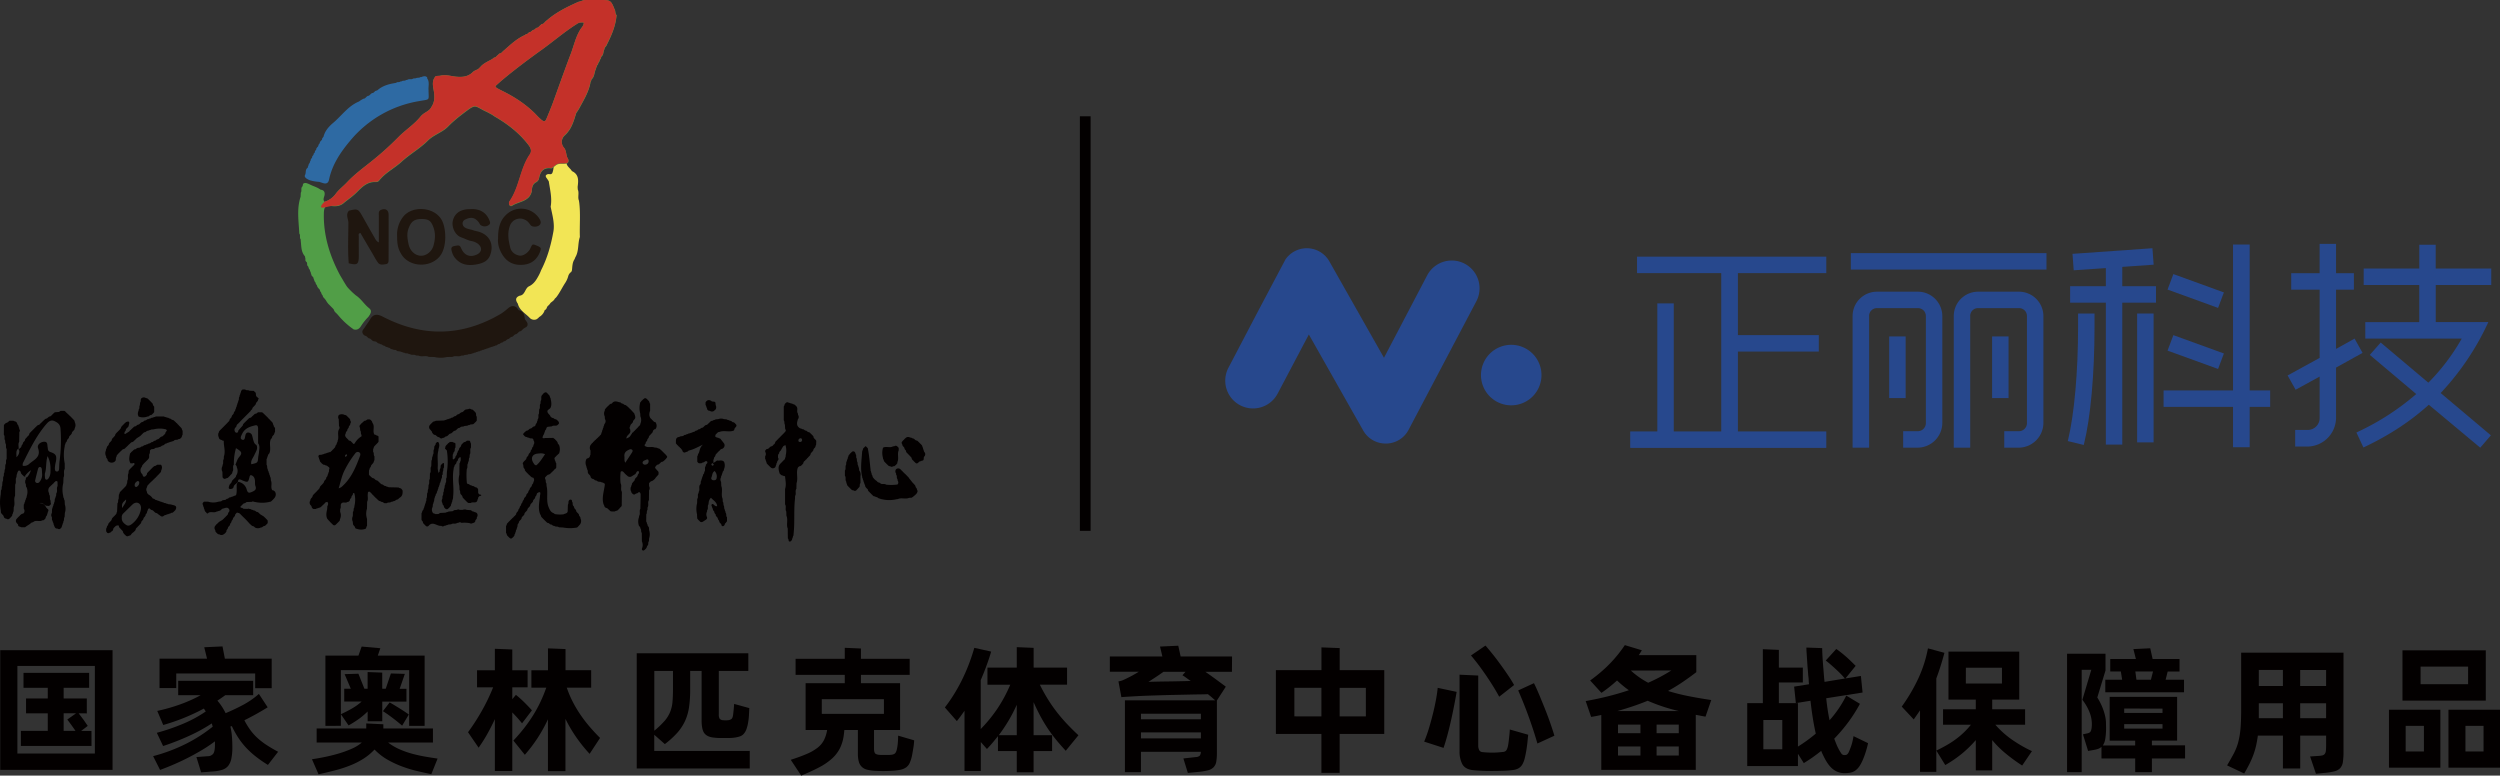 <svg xmlns="http://www.w3.org/2000/svg" viewBox="0 0 1900.64 589.64"><rect x="0" y="0" width="1900.64" height="589.64" fill="#333333" stroke="none"/><defs><style>.cls-1{fill:#030000;}.cls-2{fill:#f2e555;}.cls-3{fill:#1f160f;}.cls-4{fill:#2e6aa3;}.cls-5{fill:#519e47;}.cls-6{fill:#fff;}.cls-7{fill:#c43129;}.cls-8{fill:#27488d;}</style></defs><g id="图层_2" data-name="图层 2"><g id="图层_1-2" data-name="图层 1"><path class="cls-1" d="M335.61,361a2.88,2.88,0,0,0-1.12-2.31.67.67,0,0,1-.38-.69c.05-.28.11-.42.2-.42a5.16,5.16,0,0,0,.1-1c1-.88.14-2.32,1-3.24l1.16-1.12a.62.62,0,0,1,1,.13c0,1,0,2,0,3.06-.95.9-.17,2.3-.95,3.24l-.12,2.19A.56.56,0,0,1,335.61,361Z"/><path class="cls-1" d="M543.91,306.07l.21,2a3.35,3.35,0,0,1-.06,3.18l-.08.1a5.91,5.91,0,0,0-1.08,1h0a2.78,2.78,0,0,1-3.23,0l-.41-.11h-.43a2.48,2.48,0,0,1-1.27-1.24,1.77,1.77,0,0,0-.16-.88c-.55-.63-.34-1.59-1-2.2v-2q1.56-2.7,4.29-1.18h0C541.53,305.82,543.21,304.76,543.91,306.07Z"/><path class="cls-1" d="M117.23,309.24c0,1.32,0,2.64,0,4a5.11,5.11,0,0,1-1.06,1.26l0,0a4.35,4.35,0,0,1-1.28,1.06,1.88,1.88,0,0,0-.9.17,7.9,7.9,0,0,1-1.24.91,2.24,2.24,0,0,0-.92.13,9.41,9.41,0,0,1-6.45-.07h0a4.5,4.5,0,0,1-.06-4.3,3.15,3.15,0,0,0,.08-1.06c1-.89.19-2.26.91-3.21l.21-2.08c.9-1,0-2.47,1.1-3.36l0,.06a2.64,2.64,0,0,1,3.17-.19,2.07,2.07,0,0,0,.92.17,4.75,4.75,0,0,1,1.27,1l0,0c.39.35.75.72,1.11,1.09h0a9.62,9.62,0,0,1,1.08,1.13l0,0a3.16,3.16,0,0,1,1.06,1.34,1.46,1.46,0,0,0,.16.82A8.74,8.74,0,0,1,117.23,309.24Z"/><path class="cls-2" d="M420.88,125.76c2.55-3.8,6.1-3.25,9.75-2.22.14,3,2.92,4.26,4.16,6.53l0,0c5.42,2.51,5,7.17,4.37,11.9,0,.71.07,1.41.1,2.11,1.28,2.81-.36,5.94,1,8.74a2,2,0,0,0,.08.95c1.11,8.79.2,17.62.51,26.41-1.72,5-.59,10.74-3.5,15.51a11.11,11.11,0,0,1-.58,1.44c-1.69,2.54-1.61,5.5-1.94,8.35a4,4,0,0,1-.59,1.29,5.72,5.72,0,0,0-2.29,3.39,18.36,18.36,0,0,1-2,4.55c-2.49,3.69-4.3,7.8-7.06,11.31a8.85,8.85,0,0,1-1.08,1l0,0c-.66,1.52-2.1,2.25-3.26,3.27l0,0a8.68,8.68,0,0,1-2,2.28l-.1.1c-.91.9-.74,2.62-2.28,3h0a9.12,9.12,0,0,1-4.33,5.39l0,0a4.58,4.58,0,0,1-1.12,1.12l0-.06a3,3,0,0,1-1.36.81,4.71,4.71,0,0,1-4.48-1.09c-3.2-3.52-7.95-5.75-9.18-10.93-1.79-2.53-2.11-4.74,1.36-6.1,4.21-.5,3.95-5.45,7-7.09,3.32-1.51,5.32-4.27,7-7.38a30.44,30.44,0,0,0,2.31-4.9c4.78-9.27,7.55-19.29,9.35-29.38,1.1-6.11-.81-12.65-2.08-18.91,1.19-6.55-.47-12.88-1.42-19.27a35.13,35.13,0,0,0-2.06-3.08,2.1,2.1,0,0,1-.22-1.37,2.53,2.53,0,0,1,2.38-1.06c.41,0,.82,0,1.22.09a1.81,1.81,0,0,0,1.4-1A15.15,15.15,0,0,0,420.88,125.76Z"/><path class="cls-3" d="M374.24,263.71a2.38,2.38,0,0,0-1,.14c-.63.56-1.6.35-2.2,1a2.6,2.6,0,0,0-1,.14c-.65.53-1.6.34-2.22.94a2.21,2.21,0,0,0-1,.12c-.62.56-1.59.33-2.18,1l-1.07.15c-.64.5-1.59.31-2.18.93a2.65,2.65,0,0,0-1,.1c-.69.55-1.63.43-2.35.91l-2,.17c-1,.8-2.4.1-3.39.93l-2,.14c-2.07,1.16-4.53-.29-6.59.95l-4.2.08a20.48,20.48,0,0,1-9.69,0l-4.2-.09c-2.43-1.28-5.22.24-7.66-.94l-2.07-.13c-1.31-1.07-3.09,0-4.42-.95l-.52-.11h-.53c-.9-1-2.36-.13-3.28-1l-.49-.11h-.5c-.63-.56-1.55-.41-2.22-.89l-2-.22a7.19,7.19,0,0,1-1.28-.83l-2-.26c-.73-.48-1.73-.35-2.39-1h0c-.58-.64-1.56-.42-2.16-1a1.67,1.67,0,0,0-.88-.12,7.43,7.43,0,0,1-1.27-.89,2.49,2.49,0,0,0-1-.16c-.38-.3-.77-.59-1.16-.86l-1.06-.21c-.61-.62-1.64-.41-2.22-1.1l0,0a6.25,6.25,0,0,0-1.07-.85l-1.94-.3a4.37,4.37,0,0,1-1.36-1h0a4,4,0,0,0-1-.86,2.16,2.16,0,0,0-1-.26c-.45-.28-.83-.66-1.26-1l-.06,0a2.37,2.37,0,0,0-.93-.82l-1-.31a7.11,7.11,0,0,1-1.18-1.08h.05c-1.62-2.22.27-3.71,1.26-5.24,1.46-2.25,3.12-4.37,4.43-6.74,2.68-3.84,5.78-3.1,9.38-1.24,30.07,15.53,59.81,15.06,89.15-2A38.73,38.73,0,0,0,386,234.6c1.87-1.61,3.88-2.65,6.33-1.16,1,.65,1.45,2.24,2.51,2.54,3.58,1,3.84,3.83,4.2,6.71.28.36.54.74.81,1.12a8.24,8.24,0,0,1,1.08,1.75,2.87,2.87,0,0,1,0,2,2,2,0,0,1-.82,1l-2,1.24c-.37.3-.74.63-1.09,1l0,0a4.24,4.24,0,0,1-1.3,1.05,1.87,1.87,0,0,0-.9.22,8.25,8.25,0,0,0-1,.92h0A9.3,9.3,0,0,1,392.6,254a2.78,2.78,0,0,0-1,.29,3.26,3.26,0,0,0-1,.83l0,0a6.57,6.57,0,0,1-1.3,1,1.82,1.82,0,0,0-.89.17l-1.12.94,0,0c-.52.7-1.57.47-2.11,1.16h0a5.56,5.56,0,0,1-1.32,1,1.74,1.74,0,0,0-.87.17,8.47,8.47,0,0,1-1.24.92,2.14,2.14,0,0,0-.93.18,9.68,9.68,0,0,1-1.23.9,2.13,2.13,0,0,0-.93.17,5.26,5.26,0,0,1-1.3.89h-.42l-.42.11C375.88,263.34,374.89,263.14,374.24,263.71Z"/><path class="cls-4" d="M239.27,116a1.73,1.73,0,0,0,.12-.9,7.52,7.52,0,0,1,.92-1.24,1.6,1.6,0,0,0,.17-.88,5.6,5.6,0,0,1,1-1.32h0c.68-.55.46-1.57,1.12-2.13h0c.64-.58.44-1.6,1.13-2.16l0,0c.33-.37.65-.73,1-1.11a1.53,1.53,0,0,0,.17-.87,5.27,5.27,0,0,1,1-1.32v0c1.13-4.53,4-7.82,7.48-10.73,6.47-5.47,11.36-12.84,19.59-16.19l0,0a18.32,18.32,0,0,1,3.43-2.12,2.12,2.12,0,0,0,.92-.23,9.32,9.32,0,0,0,1.06-.92l0,0a3.77,3.77,0,0,1,1.35-1,1.55,1.55,0,0,0,.84-.21,10.74,10.74,0,0,0,1.07-.94l0,0a3.74,3.74,0,0,1,1.34-1,1.52,1.52,0,0,0,.84-.17l1.13-1,0,0c.56-.71,1.57-.53,2.2-1.11l0,0c4-3.49,9-4.68,14-5.45h0c.89-1,2.4-.12,3.3-1.08a2.49,2.49,0,0,0,1-.13c1-.8,2.36,0,3.27-1a2.29,2.29,0,0,0,1-.1c1.32-1,3.1.13,4.4-1l2.11-.2c1-.7,2.36,0,3.3-.88a1.82,1.82,0,0,0,1-.08c1.46-.6,2.91-1,4.26.27a1.84,1.84,0,0,0,0,.84c1.94,2.7.77,5.76,1,8.66.05,8.45,1.58,7-7.11,8.56a86.28,86.28,0,0,0-52.53,30.23c-7.23,8.62-13.63,18.08-16,29.51-.5,2.39-1.88,3.37-4.3,2.67-1-.3-2.05-.63-3.07-1a31.46,31.46,0,0,1-6.4-1,9.29,9.29,0,0,1-1.35-.45,12.21,12.21,0,0,1-2.46-1.4c-.64-.71-1.24-1.43-.63-2.46l0,0c.89-1.73-.05-4.15,2-5.44a2,2,0,0,0,.15-.94c.57-.66.4-1.65,1-2.29h0c.67-.55.44-1.52,1-2.12a1.48,1.48,0,0,0,.14-.88,5.63,5.63,0,0,1,.94-1.28,1.55,1.55,0,0,0,.14-.87,5.25,5.25,0,0,1,.95-1.29,1.47,1.47,0,0,0,.14-.85A4.84,4.84,0,0,1,239.27,116Z"/><path class="cls-5" d="M468.79,11.48c-1.3-1.22-.6-3.14-1.56-4.48l0,0C464.56.35,464.1,0,457,0c-4.13,0-8.26,0-12.4,0-1.67.17-3.13,1.13-4.79,1.36-8.66,3.89-17.18,8-24.35,14.38v-.06a4.42,4.42,0,0,0-1.14,1.1l.05,0a7.36,7.36,0,0,0-1.15,1.08h0c-.6.56-1.72.19-2.1,1.16v-.06A6.09,6.09,0,0,0,410,20h0a11.88,11.88,0,0,1-1.07.93,1.86,1.86,0,0,1-.9.2,6.89,6.89,0,0,0-1.31,1h0c-.53.7-1.56.47-2.11,1.15l0,0a10.3,10.3,0,0,1-1.08.9,1.91,1.91,0,0,1-.91.22,5.14,5.14,0,0,0-1.29,1h0c-.57.66-1.62.44-2.14,1.17l.05,0c-6.31,2.74-11.2,7.42-16.24,11.9l0-.06A6,6,0,0,0,382,39.38c-.34.34-.7.65-1.07,1a1.52,1.52,0,0,1-.83.19,2.85,2.85,0,0,0-1.33,1.07l0,0a10.38,10.38,0,0,0-1.15,1h0a7,7,0,0,1-1,.92,1.91,1.91,0,0,1-.94.21,9.24,9.24,0,0,0-1.28,1l0,0c-3.32,2-7.14,3.33-9.59,6.62v-.07a4.12,4.12,0,0,0-1.13,1.11h0c-1.38.8-3,1.16-4.19,2.33-3.61,3.65-8.05,4-12.83,3.52-4-.44-8-1.78-12.15-.69l-3.15.22c-3.68,3.81-1.88,8.5-1.37,12.58s.27,7.62-2.07,11c-.85,1.92-2.56,2.9-4.23,4a15.18,15.18,0,0,0-3.8,3c-4.89,6.21-11.67,10.39-17.16,16a227.32,227.32,0,0,1-20.33,18.28c-6.34,5.08-13,9.95-18.66,16-2.82,3-6.26,5.53-8.63,8.84a15.72,15.72,0,0,1-8.41,5.9c-1.48-1.81-.2-3.47.05-5.14.37-2.42-.56-3.81-3.05-4.06-2.39-1.86-5.36-2.55-8-3.9a17.26,17.26,0,0,0-2.76-1.1,3.08,3.08,0,0,0-2.15.25c-.83.65-.33,1.87-1.12,2.54-1.11,1.32,0,3.15-1,4.49,0,1-.09,2.05-.13,3.08-3.08,9.24-1.43,18.65-1,28l0,0c1.12,1.26-.05,3.05,1,4.34a2.91,2.91,0,0,1,.08,1.06c.53,4.12.16,8.47,3.22,11.91a1.73,1.73,0,0,1,.1.9c.63,1-.32,2.56,1.08,3.34h0c.9.92,0,2.43,1.1,3.29l0-.05c.56.64.41,1.61,1,2.23h0c.66.56.43,1.55,1,2.14a1.61,1.61,0,0,1,.14.87c.49.72.33,1.74,1.07,2.36l0-.05c.31.36.62.74.92,1.11a2.2,2.2,0,0,1,.17,1c.59.64.4,1.65,1.06,2.26v0c.64.59.44,1.61,1.12,2.17l0,0c.61.6.41,1.63,1.15,2.17l-.06,0c.28.43.68.76,1,1.17l0,0c.71.52.48,1.54,1.1,2.11s.47,1.56,1.06,2.16h0c.68.55.46,1.59,1.16,2.12l0,0c.3.41.7.75,1,1.15h0c.89,1,1.33,2.25,2.26,3.18l-.05,0a7.3,7.3,0,0,0,1.07,1.15l0,0c.34.38.72.73,1.06,1.11h0c.37.34.72.7,1.06,1.07l0,0a7.82,7.82,0,0,1,1,1.07l0,.07c.75.47.48,1.56,1.23,2l-.06-.05a4.59,4.59,0,0,0,1.09,1.15l0,0a12.84,12.84,0,0,0,1.08,1.13h0a58.1,58.1,0,0,0,12.18,11.25c2.44.61,4.14-.37,5.42-2.4a41.57,41.57,0,0,1,5.68-7.13c1.54-2.11,3.21-4.56.6-6.62-3.7-2.9-6.06-7.11-10-9.69a54.16,54.16,0,0,1-6.14-5.88c-.16-.17-.3-.35-.46-.52l-.8-1.14c-.24-.4-.48-.81-.74-1.2-.38-.62-.76-1.25-1.15-1.87-.95-1.72-2-3.38-3-5.12-7.67-14.49-12.42-29.75-12.14-46.3.1-5.43,1-6.41,6.42-5.87,3.25.32,6.17-.12,8.61-2.17,3.44-2.88,7.2-5.35,10.35-8.59,3.91-4,8-7.86,14.26-7.52a3,3,0,0,0,2.41-1.07c4.74-6,11.72-9.41,17.13-14.37,6.38-5.84,13.93-10,20-16.07,4.51-4.48,11-6.17,15.41-10.75,4.77-4.93,10.26-9,15.74-13.07.59-.4,1.18-.78,1.79-1.14l1.17-.58a4.06,4.06,0,0,1,2.33-.26l1.11.37c.55.24,1.08.52,1.61.79a11.21,11.21,0,0,0,1.08.58c.36.21.73.42,1.11.61a11.68,11.68,0,0,0,1.16.62c1.48.73,3,1.41,4.44,2.23.41.24.83.48,1.26.69.86.48,1.65,1.06,2.46,1.61,9.85,5.69,18.72,12.53,25.7,21.64,1.77,2.31,2.82,4.69,1,7.36-7.41,10.87-7.86,24.73-15.34,35.57a2.26,2.26,0,0,0-.38,1c-.23,1.91,1,3.17,2.45,2.22,5.17-3.3,13-3,14.84-10.88.15-2.88.54-5.55,3.58-7.06a4.4,4.4,0,0,0,2-3.08c1-5.22,3.6-8.2,9.33-7.3a11.41,11.41,0,0,0,1.86-1.21c.4-.29.79-.58,1.17-.89,2.69-2.42,6.2-.76,9.15-1.86,1.17-1.11,1-2.33.29-3.59l0,0c-1.48-2.46-.88-5.63-2.77-8a6.68,6.68,0,0,1,.65-9.69c5-4.68,6.68-10.75,8.55-16.86l0,0a33.77,33.77,0,0,0,2.15-3.29l0,0c3.38-6.31,7.23-12.41,8.6-19.6a2,2,0,0,1,.2-.9c.58-.58.32-1.57,1-2.09l0,0c2.12-2.16,1.72-5.33,3.12-7.78a1.52,1.52,0,0,1,.13-.89c.6-.57.34-1.57,1.05-2.09l0,0c.57-.6.36-1.59,1.06-2.12l0,0c.56-.61.36-1.59,1-2.13l0,0c.58-.63.43-1.59,1-2.22l0,0c1.7-1.44,1.09-3.8,2.18-5.48a2.32,2.32,0,0,1,.15-1c.32-.38.63-.75.93-1.14l-.06,0a3.07,3.07,0,0,0,.83-1.38C465.11,26.63,468.17,19.46,468.79,11.48ZM441,22.76c-3.38,5.61-4.74,12-7,18C429.31,53,425,65.33,420.53,77.6c-1.55,4.21-3.26,8.35-5,12.48-1,2.49-1.83,2.68-3.9,1a42.66,42.66,0,0,1-3.5-3.36c-7.51-7.91-16.47-13.77-26.18-18.59-1.45-.72-2.88-1.46-4.29-2.24-.29-.16-.45-.55-1.09-1.38,2.22-2,4.18-3.79,6.24-5.49C392.23,52.2,402,44.91,411.9,37.8c8.74-6.27,16.89-13.33,26-19.15,2.49-1.6,2.49-1.61,5.88-1.53C443.88,19.51,442,21,441,22.76Z"/><polygon class="cls-6" points="229.62 141.86 229.62 141.86 229.63 141.85 229.62 141.86"/><polygon class="cls-6" points="243.66 221.69 243.66 221.69 243.66 221.69 243.66 221.69"/><path class="cls-3" d="M265.26,160.19c6.49-1.7,7.1-1.43,10.27,4.24q4.61,8.22,9.31,16.38c.68,1.18,1.21,2.55,3.16,3.48,0-7.06,0-13.79,0-20.51,0-1.56-.4-3.27,1.57-4.17,3.22-1.48,5.83-.1,5.86,3.45.08,11.31,0,22.63,0,33.94,0,1.64.07,3.51-2.06,3.82s-4.46.91-6-1.12a52.2,52.2,0,0,1-3.37-5.5c-3.35-5.71-6.69-11.42-10-17.08-1.89.43-1.21,1.74-1.22,2.65-.05,4.85,0,9.7,0,14.55,0,6.7-1.07,7.5-7.65,5.85-.83-10.21-.3-20.45-.26-30.66C264.86,166.43,262.58,163.16,265.26,160.19Z"/><path class="cls-3" d="M357.47,159c6.84-.51,11.88,2.29,14.34,7.9.67,1.53,1.51,3.08-.34,4.25a5.18,5.18,0,0,1-6,0c-.68-.47-1-1.48-1.52-2.18-2.84-3.6-5.69-4.19-9.93-2.22a3.41,3.41,0,0,0-2.31,2.71,3.6,3.6,0,0,0,1.88,3.58c1.87,1.21,4.1,1.25,6.12,2,1.67.61,3.49.8,5.17,1.41,7.71,2.82,10.61,9.64,7.82,17.38-1.66,4.59-5.41,6.13-9.47,7-6.4,1.32-12.54,1-17.2-4.62a11.17,11.17,0,0,1-2.11-3.68c-1.53-4.53-1.06-5.23,3.64-5.86,2.21-.3,2.53,1,3.28,2.58,2.35,5,6.63,6.53,11.48,4.36,4.16-1.86,4.53-5.52.92-8.37a11.74,11.74,0,0,0-5-2c-2.67-.58-5-1.89-7.55-2.78-5-1.72-7.34-8.24-6.5-12.24,1-5,4.51-8.24,10-9C355.31,159,356.39,159,357.47,159Z"/><path class="cls-3" d="M378.65,181.51c0-7.38,1.13-13.27,5.81-17.9a16.41,16.41,0,0,1,25.62,2.67c1.45,2.25,1.33,4-.36,5.19s-5.19,1.18-6.31-.31-2.25-3.14-4.16-4a8.14,8.14,0,0,0-11.66,4.73c-2,5.53-1,11,.33,16.36.82,3.36,3.57,5.44,6.95,6.06,2.95.54,7-2.4,8.41-5.6,1.5-3.38,1.5-3.38,5.44-1.7,2.71,1.15,2.93,1.77,1.61,4.95-2.26,5.43-6.24,8.65-12.16,9.28-6.87.74-12.4-1.55-16.13-7.46C379.48,189.69,378.22,185.24,378.65,181.51Z"/><path class="cls-3" d="M335.72,167.09c-5.83-10.07-22.93-11.08-29.63-1.75a22.08,22.08,0,0,0-4.19,14.21c0,6.49.82,9.83,3.29,13.84,6.08,9.89,22,10.42,29.25,1.35C340.1,187.64,339.24,173.17,335.72,167.09Zm-6.08,19.42c-1.3,4.94-5.93,8.33-10.23,7.9s-7.84-4-8.83-8.9c-.78-3.87-1.5-7.66-.05-11.62,2-5.57,4.42-7.44,10.35-7.39,5.09.05,6.88,1.52,8.65,6.35C331.22,177.45,330.84,182,329.64,186.51Z"/><path class="cls-1" d="M324.55,378.17c.06-1.05.12-2.09.19-3.13.84-1,.15-2.35.89-3.35l.21-3.08c1-1.35-.06-3.13.92-4.49l.12-4.23c1.21-1.67-.16-3.8,1-5.48l.12-4.18c.85-1,.12-2.39.95-3.37a3.08,3.08,0,0,0,.09-1.05c1.14-1.26,0-3.05,1-4.34l.14-2a6.71,6.71,0,0,1,.85-1.27,2.48,2.48,0,0,0,.2-1,3.66,3.66,0,0,1,1.23-1.18,1.38,1.38,0,0,0,.67,0c1.33,1.72.82,3.53.27,5.34a3.22,3.22,0,0,0-.08,1c-1.2,4.26-.21,8.61-.53,12.89-.18,2.24,1.08,4.52.39,5.72-.09.19,0-.78.35-1.65a2.46,2.46,0,0,1,1.16-1c1.51.28,1.28,1.48,1.34,2.53-.1,1.07.3,2.22-.51,3.17a1.7,1.7,0,0,0-.09.89c-.52.7-.34,1.71-1,2.35a1.56,1.56,0,0,0-.08.88c-.51.7-.35,1.68-1,2.34a2.18,2.18,0,0,0-.1.95c-.56.66-.37,1.66-1,2.3a1.61,1.61,0,0,0-.09.87,10.58,10.58,0,0,1-.85,1.25l-.18,1.07c-.62.58-.44,1.5-.9,2.15l-.23,2.05c-.52.67-.39,1.6-.88,2.28-.07.67-.14,1.35-.2,2a4.27,4.27,0,0,0,.1,4.4l.05.05c.48.73,1.43.48,2,1l2.27-.08,1.23-.79,4.16-.21c.7-.46,1.61-.36,2.3-.86l3.1-.27q.61-.43,1.26-.81l2-.18a1.76,1.76,0,0,1,2.09,0l2.26,0a3.71,3.71,0,0,1,3.11,0l3.15.23,1.19.87a2.26,2.26,0,0,0,1.05.2c.62.62,1.65.4,2.22,1.11l0-.05a2.59,2.59,0,0,1,.13,3.2,2.83,2.83,0,0,0-.1,1,12.21,12.21,0,0,1-.95,1.2,1.34,1.34,0,0,0-.17.81,2.2,2.2,0,0,1-1.26,1.29,1.81,1.81,0,0,0-.88.26,2,2,0,0,1-2,0,21.87,21.87,0,0,0-6.41-.27,1.86,1.86,0,0,0-2.41,0l-.5,0-.48.1c-1.31,1.08-3.13-.1-4.43,1l-2.09.18c-.67.49-1.6.35-2.26.89h-.48l-.47.11a1.52,1.52,0,0,1-2.14,0h0c-3.24.51-6.48-3.89-9.73,0h0a1.48,1.48,0,0,1-2.15,0h0c-.36-.38-.74-.73-1.07-1.12l0,0a3.53,3.53,0,0,1-1.05-1.31,1.7,1.7,0,0,0-.19-.86,7.09,7.09,0,0,1-.91-1.26c0-1.68,0-3.37,0-5.06.58-.65.39-1.67,1.08-2.27l0,0c.61-.6.41-1.57,1-2.18a2.2,2.2,0,0,0,.11-.95c.54-.66.39-1.6.91-2.27a2.67,2.67,0,0,0,.14-1.05C324.56,380.51,323.79,379.12,324.55,378.17Z"/><path class="cls-1" d="M346.06,348a2.4,2.4,0,0,0,.25-1c.3-.37.6-.76.88-1.15l.18-1.09c.65-.59.44-1.59,1.06-2.19h0c.66-.57.47-1.54,1-2.16l0,0a3.75,3.75,0,0,0,.89-1,1.58,1.58,0,0,0,.28-.87,3.18,3.18,0,0,1,1.06-1.32l0,0a5.08,5.08,0,0,1,1.22-1.09,2.59,2.59,0,0,0,1-.26A9.19,9.19,0,0,0,355,335l1.83,0c.88.49.68,1.58,1.24,2.25,0,1,0,2,0,3-1.19,1.68.15,3.81-1,5.5,0,.69-.07,1.38-.1,2.07-.91.94-.12,2.38-1,3.33a2.78,2.78,0,0,0-.09,1c-1.1,1.3,0,3.08-1,4.39a54.44,54.44,0,0,0,.1,10.83c.45.74,1.46.46,2,1.06h0c.55.66,1.52.44,2.12,1a2,2,0,0,0,1,.13c.38.29.77.56,1.17.82l1.06.24a6.08,6.08,0,0,1,1.13,1.19l.12,3.13a10.47,10.47,0,0,0,1,1,1.68,1.68,0,0,0,.89.09c.34.21.46.43.34.64s-.23.32-.35.32a1.83,1.83,0,0,0-.89.13,5.4,5.4,0,0,0-.93,1,2.29,2.29,0,0,0-.18,1c-.57.67-.39,1.68-1.07,2.29l0,0c-1.33,1.16-3.17,0-4.53,1l-1.72,0a4.24,4.24,0,0,1-1.3-1l0,0c-.38-.35-.75-.72-1.1-1.11l0,0a8.33,8.33,0,0,1-1.08-1.14l0,0a3.09,3.09,0,0,1-1.07-1.33,1.47,1.47,0,0,0-.22-.84,13.44,13.44,0,0,0-.93-1.07l0,0c-1-.94-.19-2.43-1.06-3.4l-.12-3.09a16.57,16.57,0,0,1,0-8.59c0-2.86,0-5.73.07-8.59.62-.59.43-1.53.93-2.17l0-2.21c-.32-.37-.64-.38-.95,0h0a5.61,5.61,0,0,0-.94,1,1.82,1.82,0,0,0-.21.91,5,5,0,0,1-1,1.27,1.38,1.38,0,0,0-.13.82,3.78,3.78,0,0,1-1,1.35h0c-.65.58-.42,1.58-1,2.17a1.63,1.63,0,0,0-.09.9c-1.43,7.07.41,14.22-.47,21.31a5.63,5.63,0,0,1-.5,2.59,2.62,2.62,0,0,0-.09,1c-.56.65-.4,1.59-.92,2.25a2.59,2.59,0,0,0-.13,1,13.93,13.93,0,0,0-.9,1.13l-1.27,1.2a1.5,1.5,0,0,1-2.12-.11l0,0a5.11,5.11,0,0,1-1.06-1.26,1.82,1.82,0,0,0-.16-.92,8.57,8.57,0,0,1-.92-1.23,2,2,0,0,0-.09-.91,2.87,2.87,0,0,1,0-3.19c0-.72.07-1.43.1-2.15,1-.89.17-2.29.95-3.23.06-.67.13-1.35.19-2,.83-1,.11-2.41,1-3.4a2.87,2.87,0,0,0,.07-1.05c1.16-1.26,0-3.05,1-4.33,0-1.4.09-2.79.14-4.19a53.11,53.11,0,0,0-.05-16.36h0c-.36-.36-.73-.72-1.09-1.09h0a.69.69,0,0,1-.28-.68c.06-.25.12-.37.19-.37a2.56,2.56,0,0,0,.12-.95c.29-.44.66-.83,1-1.24l0,0a3.74,3.74,0,0,0,.93-1l.14-.13A4.84,4.84,0,0,0,342,336l2.08,0c.62.61,1.72.39,2.2,1.25l0,3c-1,.88-.09,2.39-1.09,3.27v0c-.62.58-.42,1.54-1,2.15,0,1.09,0,2.18,0,3.27a.58.58,0,0,0,1,0l0,0A3.51,3.51,0,0,0,346.06,348Z"/><path class="cls-1" d="M350.79,313.44a2.14,2.14,0,0,0,.95-.25,5,5,0,0,0,1-.88h0a4,4,0,0,1,1.36-1l1.93-.24a1.67,1.67,0,0,1,2.09.09,1.5,1.5,0,0,0,.83.14,3.23,3.23,0,0,1,1.33,1.07l0,0a6.19,6.19,0,0,1,1.12,1.11l-.05,0c1.06.87.16,2.39,1.12,3.29v3a7.74,7.74,0,0,1-1.06,1.22h0c-.37.36-.73.74-1.12,1.08l0,0c-.89,1-2.4.14-3.32,1.09l-.51,0-.5.1c-1,.84-2.42.15-3.44.94l-2,.25-1.2.87a2.28,2.28,0,0,0-1,.24,4.89,4.89,0,0,0-1,.89h0a6.11,6.11,0,0,1-1.29,1,2,2,0,0,0-.93.25,4.7,4.7,0,0,0-1,.89h0a6.94,6.94,0,0,1-1.28,1,2,2,0,0,0-.93.22,6.46,6.46,0,0,0-1,.91h0a4.78,4.78,0,0,1-1.31,1,1.84,1.84,0,0,0-.89.2c-.39.31-.79.61-1.19.91a2.4,2.4,0,0,0-1,.13,1.47,1.47,0,0,1-2.11-.16l0,0c-.61-.59-1.64-.4-2.19-1.13l.05.05-1.13-.95a1.39,1.39,0,0,0-.82-.17,2.76,2.76,0,0,1-1.32-1.09l.06,0c-.75-.45-.45-1.55-1.24-2l-.09-.12a4.63,4.63,0,0,0-.94-1.08l0,0a2.6,2.6,0,0,1,.07-3.23l0,0c.33-.39.71-.74,1.06-1.12h0c.38-.34.74-.7,1.08-1.07h0c.65-.62,1.64-.46,2.32-1l6.38-.22c.64-.46,1.57-.27,2.14-.9l1.08-.13c.62-.53,1.59-.3,2.15-1l1.12-.22a6.85,6.85,0,0,0,1.08-.85l1.08-.25a4.68,4.68,0,0,0,1-.84h0c.56-.63,1.59-.41,2.11-1.12l0,0A8.68,8.68,0,0,1,350.79,313.44Z"/><path class="cls-1" d="M662.69,360a1.53,1.53,0,0,0,.1.87c.64.6.43,1.59,1,2.21l0,0a10.77,10.77,0,0,0,2.18,2.24l0-.06a5.17,5.17,0,0,1,1.15,1.09l0,0c.61.6,1.63.41,2.19,1.11l0,0c1.27,1.11,3-.05,4.35,1a33.92,33.92,0,0,0,8.66-.12c1-1.05.62-2.13.06-3.21a2.06,2.06,0,0,0-.11-.95c-.88-.92,0-2.37-1-3.26a3.1,3.1,0,0,0-.06-1.05,2.56,2.56,0,0,1,.11-3.2l-.05.05a2.44,2.44,0,0,1,3.22,0l0,0a8.87,8.87,0,0,1,1.09,1.12l0,0a5,5,0,0,1,1.1,1.14l0,0a4.12,4.12,0,0,1,1.13,1.11l0-.05a5.66,5.66,0,0,1,1.13,1.11l0,0a5.89,5.89,0,0,1,1.1,1.13l0,0a3.22,3.22,0,0,1,1.08,1.29l2.4,3a5.13,5.13,0,0,0,.92,1l0,0c.32.4.7.74,1,1.13l0,0c.67.58.48,1.58,1.11,2.18l0,0c.67.61.5,1.62,1.07,2.28-.16,2.13-1.87,3.11-3.24,4.34q-.6.45-1.23.87l-2,.12c-2.79,1.25-5.91-.4-8.69,1l-.51,0-.5.09a23.83,23.83,0,0,1-10.79,0l-.43-.11-.44,0c-.72-.5-1.7-.38-2.37-1h0c-.55-.68-1.52-.45-2.12-1a1.91,1.91,0,0,0-.88-.15,3.94,3.94,0,0,1-1.29-1.07l0,0a8.24,8.24,0,0,1-1.11-1.1l0,0a7.27,7.27,0,0,1-1.09-1.13l0,0a3.13,3.13,0,0,1-1.07-1.32,1.48,1.48,0,0,0-.24-.82,5.37,5.37,0,0,1-1.91-2.38,1.74,1.74,0,0,0-.14-.87c-.61-.62-.39-1.61-1-2.23a2.61,2.61,0,0,0-.15-1c-.52-.65-.34-1.59-.92-2.22a2.27,2.27,0,0,0-.09-1c-1.43-6.11-.36-12.21,0-18.32a3,3,0,0,0,.08-1c.63-.61.44-1.59,1-2.22l0,0a11.69,11.69,0,0,0,1.07-1h0c.38-.49.73-.46,1.08,0h0c.37.36.74.72,1.09,1.11l0,0c1.15,5.38,1.46,10.87,2.15,16.31a2.35,2.35,0,0,0,.08.95C662.35,358.3,662.19,359.28,662.69,360Z"/><path class="cls-1" d="M646.41,344.72l1.28-1.21a1.54,1.54,0,0,1,2.12.1h0c.65.61.46,1.62,1.06,2.25l.1,2.09c.83,1,.14,2.41.93,3.42.07.66.13,1.32.19,2,.52.7.41,1.63.89,2.34.07.63.14,1.26.2,1.89a5.06,5.06,0,0,1,1,4.37c0,1.78,0,3.57,0,5.35-1,.87-.07,2.41-1.13,3.26l0-.05c-.31.42-.7.75-1,1.16l0,0a9.55,9.55,0,0,0-1,1.06l0,0a1.65,1.65,0,0,1-2.13.08,2.66,2.66,0,0,0-1-.15,6.83,6.83,0,0,1-1.22-1.06h0l-1.09-1.08h0a11.54,11.54,0,0,1-1.07-1.14l0,.05c-.72-.59-.53-1.61-1.1-2.27a2.58,2.58,0,0,0-.09-1c-1-1.34.06-3.14-1-4.48,0-1.33,0-2.65,0-4,1-1.33,0-3.1.94-4.44,0-.68.09-1.37.13-2,.55-.65.39-1.6.93-2.26a2.34,2.34,0,0,0,.15-1c.56-.66.39-1.68,1.07-2.28l0,0A10.3,10.3,0,0,0,646.41,344.72Z"/><path class="cls-1" d="M685.49,337.07a2.72,2.72,0,0,0,0-.9c.31-.42.68-.79,1-1.22l.08-.09a4.83,4.83,0,0,0,1-1l0-.05c.41-.29.75-.68,1.13-1l0,0a2.84,2.84,0,0,1,3.18-.19l1.11.16c.58.66,1.59.44,2.19,1.06h0a4.11,4.11,0,0,0,1,.86,2.39,2.39,0,0,0,1,.27,5.31,5.31,0,0,1,1.23,1.08l0,0a9.7,9.7,0,0,1,1.11,1.11l0,0a7.76,7.76,0,0,1,1.1,1.12l0,0c.71.57.5,1.6,1.12,2.22a2.88,2.88,0,0,0,.16,1.05c.49.64.34,1.55.91,2.16l0,0a2.44,2.44,0,0,1,0,3.22v0c-1,.85,0,2.47-1.24,3.24a2.27,2.27,0,0,0-.93.14c-.59.53-1.56.28-2.06,1l0,0a13.18,13.18,0,0,1-1.26,1l-.36,0-.37,0a4.35,4.35,0,0,1-1.24-1.1l0,0a4.63,4.63,0,0,1-1.11-1.14l0,0a2.81,2.81,0,0,1-1.08-1.33,1.58,1.58,0,0,0-.25-.84,4.55,4.55,0,0,0-.93-1l0,0c-.31-.4-.69-.74-1-1.12l0,0a7.69,7.69,0,0,1-1.08-1.13l0,0a2.91,2.91,0,0,1-1.07-1.35,1.32,1.32,0,0,0-.14-.8,5.65,5.65,0,0,1-1-1.26,1.9,1.9,0,0,0-.24-.93,5.14,5.14,0,0,0-.9-1h0C685.92,338.67,686.12,337.67,685.49,337.07Z"/><path class="cls-1" d="M683.25,340.54c0,.6,0,1.2,0,1.8-1.28,2.82.29,6-.93,8.77a2.68,2.68,0,0,0-.09,1.05,8,8,0,0,0-.92,1.17l-.13.13a5.78,5.78,0,0,0-1.11.92l-1.11.14a1.7,1.7,0,0,1-2.09,0,2.27,2.27,0,0,0-.93-.14,5.76,5.76,0,0,1-1.25-1.06l0,0c-.38-.35-.75-.72-1.1-1.1l0,0a9.71,9.71,0,0,1-1.08-1.14l0,.05c-.71-.56-.49-1.6-1.13-2.2-.05-.36-.11-.72-.16-1.08a14.1,14.1,0,0,1,.1-7.49l0,0c2.39-1.31,5.2.39,7.58-1l1.1-.13a1.61,1.61,0,0,1,2.12.12h0A6.86,6.86,0,0,1,683.25,340.54Z"/><path class="cls-1" d="M459.8,385.64s0,0,0,0,0,0,0,0Z"/><path class="cls-1" d="M480.31,374.86h0s0,0-.05,0Z"/><path class="cls-1" d="M445.68,349.06s0,0,0,0,0,0,0,0Z"/><path class="cls-1" d="M496.41,365.11h-.05Z"/><path class="cls-1" d="M493.15,304.77h0l0,0Z"/><path class="cls-1" d="M492.07,303.69l0,0h0Z"/><path class="cls-1" d="M507.2,347l-.92-1.17-3.41-3.42a8.53,8.53,0,0,1-1.06-.92h0c-.6-.65-1.61-.46-2.25-1.06l-2.16-.27c-2.11-.83-4.45.37-6.52-.8a1,1,0,0,1-.8-1.17,7.25,7.25,0,0,0,.87-1.26,1.54,1.54,0,0,1,.13-.87,5.39,5.39,0,0,0,1-1.28,2,2,0,0,1,.18-.9c.32-.38.63-.78.93-1.18a2.4,2.4,0,0,1,.29-1,3,3,0,0,1,.84-1l0,0c.31-.41.69-.74,1-1.13l0,0a3.57,3.57,0,0,0,1-1.33,1.4,1.4,0,0,1,.21-.85,4.23,4.23,0,0,1,.92-.92,1.31,1.31,0,0,1,.82-.18c1.37-1.74,1.1-3.52.13-5.31a2.38,2.38,0,0,1-1.91-1.13l-.07-.07a4.17,4.17,0,0,1-1-1l-.07-.09a4.4,4.4,0,0,1-1-1l0-.05c-1.05-1.81-.75-3.64-.09-5.48,0-1.73,0-3.47,0-5.2-.64-.59-.42-1.61-1.1-2.19-.33-.37-.69-.72-1-1.06a4.06,4.06,0,0,0-1.32-1,.91.91,0,0,1-.61,0,7.61,7.61,0,0,0-1.32.95l-.05,0a3.34,3.34,0,0,1-1,.94l-.14.14a4.13,4.13,0,0,1-.92,1.08v0a16.1,16.1,0,0,0-.05,8.6l.1,2.09a6.86,6.86,0,0,1,0,5.63,2.13,2.13,0,0,1-.31,1,2,2,0,0,1-.85.87l-.1.12a6.64,6.64,0,0,1-.95,1.1h0c-.36.37-.73.73-1.07,1.12l0,0a7.27,7.27,0,0,0-1.09,1.13l0,0a4.63,4.63,0,0,0-1.11,1.14h0c-.3.19-.61.39-.93.56,0,.06.09.13.07.2-.09.28-.17.42-.26.42-1.56,2.49-1.56,2.49-4,3.6-.15-2.66,3.32-3.4,3-5.94a2.82,2.82,0,0,1-.13-1,1.8,1.8,0,0,1,0-2.38,2.83,2.83,0,0,1,.25-1,4.7,4.7,0,0,1,.87-1h0a4.65,4.65,0,0,0,1-1.33,1.62,1.62,0,0,1,.19-.86c.31-.38.62-.75.94-1.11l0,0c.89-1,.62-2,.3-3.13a2.31,2.31,0,0,1-.28-1,7.67,7.67,0,0,0-1-1.25l0,0a4.36,4.36,0,0,1-.93-1.08l-.13-.15a2,2,0,0,1-.91-.93l-.17-.18a1.85,1.85,0,0,1-.91-.9l-.18-.18a2.59,2.59,0,0,1-1-.89L477,309c-.43-.29-.8-.66-1.23-1a2.66,2.66,0,0,1-1-.23,11.61,11.61,0,0,1-1.13-.86,2.5,2.5,0,0,1-1-.23,10.19,10.19,0,0,1-1.11-.85,2.78,2.78,0,0,1-1-.12c-2-.65-3.92-1.05-5.36,1.07a1.47,1.47,0,0,1-.85.17,5.36,5.36,0,0,0-1.31,1h0a5.86,5.86,0,0,1-1.08,1l-.09.09a4.41,4.41,0,0,1-1,1l0,.05c-.32.42-.7.8-1,1.25a2.31,2.31,0,0,1-.1.94,4.77,4.77,0,0,0,0,4.26c.05.67.11,1.33.16,2a3,3,0,0,1-.07,3.45h0c-.64.62-.46,1.62-1,2.26a2.56,2.56,0,0,1-.18,1c-.49.66-.32,1.59-.91,2.2a2.74,2.74,0,0,1-.14,1c-.51.63-.35,1.55-.93,2.14a5.18,5.18,0,0,0-1.05,1.14,4.35,4.35,0,0,0-1.12,1.06l0,0c-.41.29-.73.7-1.17,1l-.08.07a2.45,2.45,0,0,1-1,.89l-.19.18a1.74,1.74,0,0,1-.89.9l-.19.18a2,2,0,0,1-.9.94l-.12.14a7.73,7.73,0,0,1-.92,1.15l0,0a4.25,4.25,0,0,0-.09,4.29c0,1.1-.05,2.19-.07,3.29-.52.59-.27,1.56-1,2l-.05,0c-.48.72-1.5.5-2,1.16a6.32,6.32,0,0,0-.13,5.31,2.19,2.19,0,0,1,.15.94c.53.68.36,1.65.94,2.31l.15,1.91a4.94,4.94,0,0,0,1,1.36l0,0a3,3,0,0,1,.84,1,2.19,2.19,0,0,1,.29,1,3.37,3.37,0,0,0,1.22,1.21,2.14,2.14,0,0,1,1,.25,6.22,6.22,0,0,1,1.05.87l1.1.19a14.27,14.27,0,0,0,1.26.82l2,.21c.66.49,1.59.32,2.21.91a1.06,1.06,0,0,1,.91,1.14c-.54,5-2.53,9.92-.95,15.06l0,0c.6.59.43,1.58,1.12,2.13.53.69,1.54.49,2.08,1.16h0c.39.34.73.73,1.14,1l0,0a3.11,3.11,0,0,0,1.35,1.05l2.88.06c.62-.61,1.6-.44,2.24-1l.05,0a6.33,6.33,0,0,1,1-1l0-.05c.31-.41.7-.74,1-1.16h-.05a2,2,0,0,0,1-2.15l.12-9.58c-1.31-2,.2-4.47-1-6.51a38.58,38.58,0,0,1,.06-8.66c.67-.76,1.34-.61,2,0l0,0a4.32,4.32,0,0,1,.92,1l1.29,1.26a13.72,13.72,0,0,1,1.09.93l0,0a2.64,2.64,0,0,0,3.22.1l1.92-1.2a2.3,2.3,0,0,0,1.26-1.28c.39-.71.83-1.59,1.73-1.35.65.18.5,1,.35,1.66q-.47.6-.87,1.23a2,2,0,0,1-.19.93,10.47,10.47,0,0,1-.94,1.06l0,0a4.36,4.36,0,0,0-1,1.3,1.91,1.91,0,0,1-.29.92,3.15,3.15,0,0,1-.87.95l0,.05c-.33.42-.7.8-1,1.24a2.57,2.57,0,0,1-.2,1c-.45.66-.3,1.57-.89,2.18v2c.6.62.4,1.65,1.12,2.22a3,3,0,0,0,1.29,1l.32-.05.31.09a13.21,13.21,0,0,1,1.17-.78l1.08-.28a10.37,10.37,0,0,1,1.11-.87c1.3.45,1.26,1.58,1.24,2.64,0,3.38-.13,6.77-.19,10.15-1.1,1.68.25,3.79-1,5.44a2.9,2.9,0,0,1-.07,1,9.5,9.5,0,0,0,0,6.46l0,.05a3.37,3.37,0,0,1,.88,1,2.45,2.45,0,0,1,.26,1c.9.94.13,2.37,1,3.33l.09,6.42a6.6,6.6,0,0,1,0,5.58,2,2,0,0,1,0,.74c.63.9,1.34.85,2.09.16l0,0a6.2,6.2,0,0,0,1.11-1.12l-.05,0c.71-.53.5-1.57,1.15-2.14h0c1-.92.13-2.4,1.06-3.33l.12-2.1a10.15,10.15,0,0,0,0-6.4c0-.67-.09-1.34-.14-2-.27-.41-.56-.82-.86-1.22a2.38,2.38,0,0,1-.2-1c-.6-.63-.39-1.62-1-2.24l.06-5.46c.76-1,.06-2.37.91-3.34,0-.68.07-1.35.11-2,1.15-1.67-.24-3.8,1-5.45,0-2.5.07-5,.1-7.5a3,3,0,0,0,0-3.17c0-.74,0-1.48,0-2.22a12.43,12.43,0,0,1,1-1.07c.57-.63,1.56-.46,2.12-1.12A6,6,0,0,0,498.6,363h0c.34-.39.73-.73,1-1.14l0,0a3.88,3.88,0,0,0,1.06-1.29c0-.56,0-1.11,0-1.66a3,3,0,0,0-1.08-1.31l0,0a12.56,12.56,0,0,0-1-1.16h0c-.57-.67-.82-1.34.06-2l.12-.14a1.89,1.89,0,0,1,.83-.87,2.15,2.15,0,0,1,.95-.29,5.79,5.79,0,0,0,1.28-1h0a7,7,0,0,1,1-.91,2.29,2.29,0,0,1,1-.2l1.16-.89,1.29-1.28c.29-.39.59-.77.89-1.15A2.31,2.31,0,0,1,507.2,347Zm-26.78-2.88c-1.59,2.5-3.25,4.95-5.07,7.69-.93-1.93-.46-3.37-.63-4.74-.35-2.84,1.28-4.27,3.63-5.24a2,2,0,0,1,2-.06C481.39,342.44,480.88,343.35,480.42,344.08Zm10.27,9.12a1.92,1.92,0,0,1-2.2-1.28c.1-1.79,1.76-1.93,3-2.53a1,1,0,0,1,1.58.83A2.45,2.45,0,0,1,490.69,353.2Z"/><polygon class="cls-1" points="174.52 399.69 174.52 399.69 174.52 399.7 174.52 399.69"/><polygon class="cls-1" points="163.72 399.7 163.73 399.7 163.73 399.7 163.72 399.7"/><path class="cls-1" d="M202.59,398.57h0s0,0,0,0Z"/><path class="cls-1" d="M164.85,405.08s0,0,0,0l0,0Z"/><polygon class="cls-1" points="170.2 406.15 170.19 406.15 170.18 406.16 170.2 406.15"/><path class="cls-1" d="M206.91,380.21l0,0,0,0Z"/><path class="cls-1" d="M209,378.11l0-.05a.08.08,0,0,0,0,0Z"/><polygon class="cls-1" points="201.5 393.24 201.51 393.25 201.52 393.26 201.5 393.24"/><path class="cls-1" d="M202.57,394.32h0l0,0Z"/><path class="cls-1" d="M188.58,318.83h0v0Z"/><path class="cls-1" d="M204.75,344.62l0,0h0Z"/><path class="cls-1" d="M209.08,373.81a4.73,4.73,0,0,0-1.29-1,1.52,1.52,0,0,1-.86-.23c-1.39-2.31.19-5-1-7.34-.05-.69-.11-1.38-.16-2.07-.56-.65-.4-1.58-.91-2.25a2.62,2.62,0,0,1-.16-1c-.59-.65-.38-1.64-1-2.27a1.84,1.84,0,0,1-.1-.9c-.83-1-.12-2.41-.94-3.4,0-1.45,0-2.91,0-4.36.59-.66.43-1.63,1-2.32a1.94,1.94,0,0,1,.17-.92c.3-.36.61-.72.92-1.07,1.61-3.47-.41-7.31,1.13-10.79a4,4,0,0,0,1-1.32,1.47,1.47,0,0,1,.21-.86,8.5,8.5,0,0,1,.94-1.05h0c.64-.6.44-1.61,1.07-2.23,0-1,0-2,0-3.05q-.45-.56-.87-1.14a2.8,2.8,0,0,1-.22-1c-.6-.63-.39-1.66-1.1-2.24l0,0c-.32-.41-.71-.76-1.06-1.14a7.79,7.79,0,0,1-1-1.09l-.08-.1a2.83,2.83,0,0,1-.91-.91l-3.47-3.41-1.14-.94-3,0a8,8,0,0,0-1.24.93,1.52,1.52,0,0,1-.84.18,3.5,3.5,0,0,0-1.34,1l0,0a11.68,11.68,0,0,1-1.14,1l-.09.07a2.23,2.23,0,0,1-.9.85,2.48,2.48,0,0,1-1,.3,5.14,5.14,0,0,0-1.21,1.07,9.43,9.43,0,0,0-1.1,1.09l0,0a9.18,9.18,0,0,0-1.08,1.08,6.48,6.48,0,0,0-1.09,1.13l0,0c-.71.46-.41,1.51-1.16,1.94L182,326.37a10.8,10.8,0,0,0-.93,1.21,1.87,1.87,0,0,1-.13.91,1.35,1.35,0,0,1-2.09,0,2.67,2.67,0,0,1,0-3.29,3.22,3.22,0,0,0,1-1.33,1.43,1.43,0,0,1,.23-.83,3.73,3.73,0,0,1,1-.94l.07-.08a3.84,3.84,0,0,1,1-1l.07-.08a6.29,6.29,0,0,1,1-1.07l0,0c.33-.39.71-.74,1.05-1.12l0,0a12.69,12.69,0,0,0,1.1-1.1,10.1,10.1,0,0,0,1.08-1.09l0,0a10.48,10.48,0,0,0,1.1-1.11l0,0a10.48,10.48,0,0,0,1.11-1.1l0,0a7.23,7.23,0,0,0,1.05-1.09,3,3,0,0,0,1.06-1.34l1-.89h0a1.92,1.92,0,0,1,.29-1,4.65,4.65,0,0,1,.93-1l0,0c.32-.4.71-.74,1-1.14l0,0c.69-.54.46-1.58,1.15-2.11l0,0a5.15,5.15,0,0,0,1-1.33,1.36,1.36,0,0,1,.21-.83c.1,0,.19-.13.28-.4s-.06-.48-.41-.68h0c-.38-.34-.73-.71-1.1-1-.94-.9-.19-2.31-1-3.26l-.08-.1a6.7,6.7,0,0,1-1.09-1l-3.3-.14c-.94-.75-2.33.05-3.21-.93l-2,0a4.18,4.18,0,0,0-1.16,1.21,2.51,2.51,0,0,1-.2,1c-.47.65-.29,1.57-.9,2.17a2.75,2.75,0,0,1-.08,1c-.87.94-.05,2.38-1,3.3a3,3,0,0,1-.12,1c-.56.65-.38,1.61-.94,2.26a2.67,2.67,0,0,1-.12,1c-.58.64-.39,1.61-1,2.26a2.38,2.38,0,0,1-.21,1c-.29.4-.59.78-.89,1.17a2.31,2.31,0,0,1-.22,1,8.94,8.94,0,0,1-.87,1.08l0,0c-.68.54-.45,1.58-1.15,2.11l0,0a9.29,9.29,0,0,0-1,1.25,2.39,2.39,0,0,1-.3,1,1.93,1.93,0,0,1-.85.87l-.11.12a4.67,4.67,0,0,1-.95,1.08l0,0c-.33.38-.7.73-1.05,1.09h0c-.37.36-.73.72-1.09,1.09l-1.08,1.08h0l-1.08,1.08c-.37.37-.75.72-1.08,1.12l0,0c-.7.57-.49,1.6-1.11,2.21l.06,1.89c.5.7.36,1.69,1.05,2.3s1.57.48,2.14,1.12a2.27,2.27,0,0,1,1,.19c-.18,3.93,1.5,7.84.09,11.78l-.12,2.11c-1,1.34.1,3.11-.93,4.43a2,2,0,0,1-.07.93,4.4,4.4,0,0,0,0,4.29c0,1.38.07,2.75.1,4.12a2.81,2.81,0,0,0,1.24,1.24l.37-.06.37.07c.66-.57,1.62-.43,2.29-1l.08-.06a4,4,0,0,1,1-1l.09-.1a8.64,8.64,0,0,1,1-1.13l0,0a3.91,3.91,0,0,0,1-1.32,1.57,1.57,0,0,1,.09-.83c1.25-1.62-.26-3.79,1.07-5.39h0a42.12,42.12,0,0,1,1.61-12.51c4.54,2.7,5,3.73,2.37,6.79-1.48,1.73-1.86,3.78-2.77,5.66h-.07c.3.35.59.71.87,1.09a2.5,2.5,0,0,1,.21,1,6.43,6.43,0,0,1,0,5.52h0c-.63.59-.44,1.58-1.08,2.16-.37.37-.74.72-1.08,1.12l0,0a7.83,7.83,0,0,0-1.1,1.13l0,0c-.71.5-.44,1.56-1.2,2l0,.07c-.31.4-.63.79-1,1.16l0-.05c-.65,1.91-1.69,4.07,2,3.16v0a3.77,3.77,0,0,0,1.09-1.26,1.74,1.74,0,0,1,.18-.9c.3-.38.61-.74.94-1.09h0a7.53,7.53,0,0,0,2.19-2.13l0,0h0l0,0c0-.91.19-1.8,1.38-1.69a8.33,8.33,0,0,1,2,.78c4.23,1.7,4.31,1.65,5.45-3,.07-.32.37-.58.71-1.08,2.21.43,3.09,2,3.32,4.06.15,1.42-.13,3,.37,4.25,1,2.64-.46,3.53-2.43,4.39s-3.35,1.47-4.2-1.72a8,8,0,0,0-6.43-5.83,5.22,5.22,0,0,0-1.2,2.09c-.08,2.54.28,5.09-.33,7.61a1.41,1.41,0,0,1-.75.75l-1.11.28c-.57.63-1.5.43-2.14.91a3.13,3.13,0,0,1-1,.18,5.24,5.24,0,0,0-1.17.87,2.21,2.21,0,0,1-1,.2,7.4,7.4,0,0,1-1.11.82l-2.06.28c-.39.29-.78.55-1.18.81l-2.06.29a12.68,12.68,0,0,1-7.78,0l-3.18,0A7.83,7.83,0,0,0,154,382.6a1.37,1.37,0,0,1,0,.75c.52.67.39,1.59.88,2.28a2.65,2.65,0,0,1,.17,1c.59.65.42,1.64,1,2.27h0a7.21,7.21,0,0,1,1,1.08l.06.08a.71.71,0,0,0,1.18,0l0-.05c1.93-1.49,4.4.21,6.37-1.08a1.76,1.76,0,0,1,.88-.13c.72-.5,1.73-.34,2.36-1.05l0,0c.4-.32.74-.71,1.15-1l0,0c1.93-.23,4.17-2.08,5.43,1.07-.06.37-.12.73-.17,1.1a4.55,4.55,0,0,0-.91,1.3,1.54,1.54,0,0,1-.2.86,10.68,10.68,0,0,1-.95,1.07,9.19,9.19,0,0,0-1.05,1.11,8.31,8.31,0,0,0-1.09,1.05q-.53.5-1.08,1l-2.07,1.2c-.42.31-.79.67-1.21,1l-.08.06a2.91,2.91,0,0,1-1,.93l-.14.15a5.33,5.33,0,0,1-.91,1.1,2.64,2.64,0,0,0,0,3.23,1.44,1.44,0,0,1,.09.82,3.5,3.5,0,0,0,1,1.31,5.1,5.1,0,0,0,1.21,1.06,2.81,2.81,0,0,1,.95.14,2.75,2.75,0,0,0,3.19-.11,5.22,5.22,0,0,0,2.13-2.26,2.2,2.2,0,0,1,.13-1,5.32,5.32,0,0,0,.92-1.29,1.83,1.83,0,0,1,.25-.89,5.89,5.89,0,0,1,.9-1c.62-.6.43-1.59,1.08-2.17h0c.64-.58.42-1.59,1.11-2.14v0c.59-.58.37-1.58,1.08-2.11l0,0a7.69,7.69,0,0,0,1-1.29,1.89,1.89,0,0,1,.2-.91,13.47,13.47,0,0,1,.91-1.09c.43-.48.91-.31,1.38-.07a1.59,1.59,0,0,1,.83.22,12.45,12.45,0,0,1,1.08,1v0a14.27,14.27,0,0,0,1.11,1.09l0,0a10.57,10.57,0,0,0,1.11,1.11l0,0a169.57,169.57,0,0,1,2.19,2.19l0,0c.34.39.71.73,1,1.13l0,0a4.15,4.15,0,0,1,.93,1.07l.13.14a3.32,3.32,0,0,1,1,.93l.06.05a14.88,14.88,0,0,0,1.25,1,2.3,2.3,0,0,1,1,.28,3.56,3.56,0,0,1,1,.85h0a4.65,4.65,0,0,0,4.28.08,2.12,2.12,0,0,1,.93-.15,8.44,8.44,0,0,0,1.23-.9,1.86,1.86,0,0,1,.89-.19,3.94,3.94,0,0,0,1.28-1.05,5.5,5.5,0,0,0,1.07-1.19v-1.84a6,6,0,0,0-1.07-1.23,13.5,13.5,0,0,0-1.07-1.07,6.64,6.64,0,0,0-1.18-1.07l-2.08-1.24a11.81,11.81,0,0,1-1.06-.95h0a4.92,4.92,0,0,0-1.28-1,2,2,0,0,1-.91-.19,12,12,0,0,0-1.22-.9,2,2,0,0,1-.93-.14c-.62-.56-1.59-.33-2.19-1a2.91,2.91,0,0,1-1-.12.78.78,0,0,0-1,0l-3.34-.08-1.23-.78a1.49,1.49,0,0,1-.86-.08.76.76,0,0,1-.06-1.12,6.25,6.25,0,0,0,1.12-1.06l0,0c.35-.33.71-.65,1.09-1a1.84,1.84,0,0,1,.87-.18,5.44,5.44,0,0,0,1.29-.9l4.21-.16a.83.83,0,0,1,1.33,0l.49,0,.49.1a24.92,24.92,0,0,0,10.77,0,1.62,1.62,0,0,1,.84-.13,3.33,3.33,0,0,0,1.3-1,5.68,5.68,0,0,0,1.09-1.1l0,0A5.81,5.81,0,0,0,209,378.1,4,4,0,0,0,209.08,373.81Zm-12.17-30.15c-.09,1.41-.51,2.78-.63,4.19-.35,4-.32,4-5.23,5.09-.63-2.95,1.47-4.93,2.43-7.23s2.91-4.58,1.47-7.45c-1.86-.91-2.07-2.8-2.62-4.47a27.39,27.39,0,0,0-.79-3.09,3.19,3.19,0,0,0-3-1.86c-1.25.05-1.74,1.08-2,2.17-.35,1.48-.36,4-2.34,3.3-2.17-.78-.81-3-.07-4.56,2-4.17,5.94-5.48,10-6.4,1.65-.37,2.08,1,2.09,2.4,0,3.75,0,7.5,0,11.25h0C197.81,339.07,197.07,341.42,196.91,343.66Z"/><path class="cls-1" d="M167,333.87s0,0,0,0l0,0Z"/><polygon class="cls-1" points="209.08 373.81 209.08 373.81 209.09 373.81 209.08 373.81"/><polygon class="cls-1" points="168.05 326.35 168.06 326.34 168.06 326.34 168.05 326.35"/><path class="cls-1" d="M186.43,321l0,0h0Z"/><path class="cls-1" d="M189.62,313.32l0,0h0Z"/><path class="cls-1" d="M56.86,321a2.26,2.26,0,0,1-.13-.93,7.21,7.21,0,0,0-1-1.24c-.76-.79-1.53-1.58-2.28-2.38a2.43,2.43,0,0,1-.9-.9l-.11-.09a7.73,7.73,0,0,1-1.11-.95,7.63,7.63,0,0,0-1.15-1.05l0,0a3.45,3.45,0,0,0-1.24-1.1h-2.8q-.64.38-1.26.81l-3.11.25a5.11,5.11,0,0,0-1.26,1.06c-.37.34-.73.7-1.08,1.06a7,7,0,0,1-1,.91,2.18,2.18,0,0,1-.93.21,11.07,11.07,0,0,0-1.29,1l-.05,0c-.5.73-1.55.49-2.08,1.17l0,0c-.4.32-.73.71-1.14,1l0,0a3.59,3.59,0,0,1-1,.93l-.16.14a1.94,1.94,0,0,1-.93.9l-.18.18a2.17,2.17,0,0,1-1.7,1.17,3.38,3.38,0,0,0-1.3,1.07,6.83,6.83,0,0,0-1.09,1.06l0,0a9.7,9.7,0,0,0-1.11,1.11l0,0a8.56,8.56,0,0,0-1.08,1.09,7.29,7.29,0,0,0-1.07,1.08,3.62,3.62,0,0,0-1.07,1.29,1.69,1.69,0,0,1-.29.9,2.17,2.17,0,0,1-.88.87l-.11.13a5.82,5.82,0,0,1-.94,1.1h0a5.28,5.28,0,0,0-1,1.29,2,2,0,0,1-.25.92,5.45,5.45,0,0,1-.89,1h0c-.62.58-.41,1.58-1.1,2.13v0c-.59.6-.38,1.59-1.07,2.13h0a3.83,3.83,0,0,0-1.51,1.72l.49.48a6.14,6.14,0,0,1-2.21,5.07c.11-2.6-.52-4.48,1-6.24l.42.42c.09-.26.18-.52.26-.78.15-1.69-.59-3.46.43-5.08,0-2.48.07-5,.11-7.46a1.56,1.56,0,0,0,0-2.12,2.19,2.19,0,0,1-.09-1c-.56-.67-.4-1.66-1-2.3h0c-.66-.54-.47-1.55-1.16-2.07-.58-.72-1.58-.55-2.24-1.1l-3,0a12,12,0,0,1-1.17,1l-.08,0c-.47.75-1.55.48-2,1.22a2.82,2.82,0,0,0-1,1.25l-.05,7.22c1.13,1.26,0,3.05,1,4.35,0,.68.08,1.36.13,2,1.06,1.32-.06,3.11,1,4.44q0,3.79,0,7.6c-1,1.33.09,3.11-1,4.44-.05,1-.11,2.08-.16,3.12-.78,1-.07,2.38-.92,3.35,0,.67-.07,1.35-.1,2-1,1.35,0,3.14-1,4.5-.07,1-.15,2.06-.23,3.09-.69,1,0,2.36-.87,3.33L.55,376a32.72,32.72,0,0,0,0,11.8c.06.65.11,1.29.17,1.94a5.53,5.53,0,0,0,1,1.35l0,0a3.54,3.54,0,0,1,.88,1,1.67,1.67,0,0,1,.29.87,2.3,2.3,0,0,0,1.27,1.27,1.59,1.59,0,0,1,.85.2,1.76,1.76,0,0,0,2.07,0l1.21-1.25a8.83,8.83,0,0,0,1-1.23,2,2,0,0,1,.14-.94c.54-.67.4-1.62.91-2.3l.12-3.08c1.3-2.8-.37-5.94,1-8.73l.09-8.53c1.13-1.72-.16-3.86.95-5.58l.21-2c.5-.66.34-1.59.91-2.22a1,1,0,0,1,1.16-.83,3.46,3.46,0,0,1,.89.9,2.3,2.3,0,0,1,.2,1c.28.45.65.82,1,1.25l.07.09a6.2,6.2,0,0,1,1.07,1l0,0a1.18,1.18,0,0,0,1.25.3c.05,0,.06-.07.1-.08l-.33-.33a17.33,17.33,0,0,1,4.44-4.38,12.64,12.64,0,0,1-3.18,5.62l-.44-.44s0,0,0,0c-.32.85,0,1.87-.69,2.63l0,2c1,.9.07,2.43,1.12,3.29l0,0a9.74,9.74,0,0,1,0,6.69,2,2,0,0,1-.11.94c-.61.63-.4,1.61-1,2.25a2.65,2.65,0,0,1-.17,1c-.51.65-.32,1.59-.93,2.19v3.07a2.85,2.85,0,0,1,0,3.37c-.61.59-1.63.39-2.16,1.14l.05-.05a3.74,3.74,0,0,0-1.13,1.11l0,0a4.94,4.94,0,0,0-1.12,1.07,6.2,6.2,0,0,0-1,1.06,2.34,2.34,0,0,0,0,3.2l0,0c.33.38.67.75,1,1.13a1.63,1.63,0,0,1,.1.85c.47.9,1.58.68,2.24,1.27h2.94c.4-.28.8-.58,1.2-.88.67-.43,1.34-.86,2-1.28a6,6,0,0,0,1.26-1c.58-.64,1.58-.45,2.16-1.09h0c2-1.34,4.45.2,6.48-1l.49-.1h.51c.41-.32.79-.68,1.2-1l0-.05c.55-.62.38-1.59,1-2.17s.48-1.63,1-2.3a2.25,2.25,0,0,1,.15-1,1.36,1.36,0,0,0-.27-2.09l-1-1c-1-2-2.37-3.54-5.05-3.31,2.55-1.11,3.33,1.58,5.16,1.9l2.06.15c.38-.36.78-.7,1.13-1.09l0,0a.72.72,0,0,0,.1-1.06c-.05-.66-.1-1.33-.14-2-1-1.33.06-3.13-1-4.47a2.87,2.87,0,0,1-.07-1.05,4.07,4.07,0,0,1,0-4.36c.35-.37.71-.73,1.08-1.09h0a8,8,0,0,1,1.11-1l.09-.08a2.85,2.85,0,0,1,1-.93l.15-.14a2.41,2.41,0,0,1,.93-1l.1-.09a1.12,1.12,0,0,1,1.92-.05c0,1.09,0,2.18.07,3.26-1.13,1.71.19,3.84-1,5.54-.06.68-.13,1.35-.18,2-.53.65-.34,1.59-.94,2.2l-.19,2.13c-.46.67-.3,1.58-.88,2.2a2.93,2.93,0,0,1-.14,1c-.53.68-.41,1.62-.9,2.32L39.46,390a2.83,2.83,0,0,0,0,3.2c0,.71.05,1.43.07,2.14.64.58.43,1.53,1,2.16a2.36,2.36,0,0,1,.16,1c.66,1.15.64,2.75,2.17,3.33a2.93,2.93,0,0,1,1.06.11A1.5,1.5,0,0,0,46,401.8,5,5,0,0,0,47,400.61a2.09,2.09,0,0,1,.19-1c.48-.65.29-1.58.91-2.17a2.79,2.79,0,0,1,.09-1c.82-1,.12-2.41.94-3.4L49.3,390a10.15,10.15,0,0,0,0-6.4c-.05-1-.11-2.05-.17-3.08-.5-.69-.36-1.64-.9-2.32a2.63,2.63,0,0,1-.12-1,20.27,20.27,0,0,1,0-9.94l.18-4.21c1.06-2.07-.32-4.48.92-6.53v-4.12a32.68,32.68,0,0,1,0-13.07c0-.36.08-.72.13-1.08.51-.61.32-1.56,1-2.12s.4-1.58,1.1-2.11l0,0a6.65,6.65,0,0,0,1-1.32,1.68,1.68,0,0,1,.23-.9,5.55,5.55,0,0,1,.92-1h0a6.25,6.25,0,0,0,1-1.27,2,2,0,0,1,.27-.95,3.55,3.55,0,0,1,.87-1l0,0a6.81,6.81,0,0,0,1-1.29,1.89,1.89,0,0,1,.16-.91A4.91,4.91,0,0,0,56.86,321ZM30.07,366.35a2,2,0,0,1-2.34.76,1.74,1.74,0,0,1-.92-2.23c.65-2.76,1.33-5.51,2.06-8.24.23-.84.64-1.77,1.74-1.57.76.14,1.08.92,1.17,1.63.13,1.06.14,2.13.2,3.19A8.39,8.39,0,0,1,30.07,366.35Zm6.54-2.3a2,2,0,0,1-1.33.63c-.62,0-.84-.56-1-1.08a4.2,4.2,0,0,1-.11-1.06,8.56,8.56,0,0,1,0-2.68c1.31-3.89.49-8.12,2-13.09,2.31,4.51,2.34,8.41,2.19,12.34A8.43,8.43,0,0,1,36.61,364.05Zm8.65-13.3c-.21,1.77-.22,3.57-.31,5.35-.06,1.13-.26,2.31-1.62,2.36s-1.56-1.12-1.62-2.27a23.57,23.57,0,0,1,.79-5.28c.76-4.39.1-5.81-4.13-7.23-2.23-.75-1.87-2.22-2.16-3.72-.34-1.76.22-4.27-2.8-4.11-2.78.15-5.36,2.43-4.48,4.88,2.38,6.7-2.87,8.69-6.47,11.74a5.75,5.75,0,0,1-5.14,1.65,3.83,3.83,0,0,1,.58-3c4.47-9,8.93-18,15.11-26,.87-1.13,1.78-2.23,2.75-3.29,1.55-1.7,3.35-2.78,5.71-1.65s4.23,2.42,4.51,5.45A119.79,119.79,0,0,1,45.26,350.75Z"/><polygon class="cls-1" points="257.7 315.55 257.7 315.55 257.7 315.55 257.7 315.55"/><path class="cls-1" d="M265.18,317.75h0l0,0Z"/><path class="cls-1" d="M282.46,319.89h0s0,0,.05,0Z"/><path class="cls-1" d="M278.22,401.82h0v0Z"/><path class="cls-1" d="M257.69,396.42l0,0h0Z"/><path class="cls-1" d="M256.6,397.49l0,0h0Z"/><path class="cls-1" d="M264.11,316.66l0,0v0Z"/><path class="cls-1" d="M305.21,371.7c-.58-.69-1.61-.49-2.24-1.1l-7.51-.17c-.64-.49-1.58-.3-2.17-.92l-1.07-.19c-.39-.28-.76-.57-1.13-.88l-1.06-.3a2.45,2.45,0,0,1-.93-.82l-.06-.05c-.42-.29-.75-.69-1.15-1l0,0a3.12,3.12,0,0,0-1.33-1.05,1.6,1.6,0,0,1-.85-.26,6.34,6.34,0,0,1-1-.9c-.57-.62-1.58-.41-2.12-1.1h0c-.39-.32-.73-.71-1.15-1s-.62-.75-.94-1.11c0-1.1,0-2.2.05-3.3.51-.63.32-1.56.94-2.14v0c.65-.56.43-1.58,1.12-2.12l0,0c.32-.41.71-.74,1-1.16l-.05,0c.72-.57.52-1.6,1.12-2.24,0-1,0-2,0-3-.9-.94-.11-2.39-1-3.34,0-.73,0-1.46,0-2.19.58-.58.33-1.58,1-2.1l0,0c.31-.4.69-.74,1-1.12v0a12,12,0,0,0,1.06-1.08,3.64,3.64,0,0,0,1.05-1.32c0-1.27,0-2.54,0-3.81-.42-.9-1.56-.65-2.13-1.32l-1.05-.26c-1.5-2.64.38-5.73-1.11-8.37-.61-.59-.43-1.6-1.14-2.13a2.91,2.91,0,0,0-1.27-1l-1.66,0c-.43.26-.85.53-1.25.83a2.93,2.93,0,0,1-1.06.2,10.81,10.81,0,0,1-1.18.94l-.11.1a2.22,2.22,0,0,1-1,.9l-.18.18a2.66,2.66,0,0,1-.89,1l-.06.07a1.7,1.7,0,0,0,0,2.14c.06.68.11,1.37.15,2.06.9.95.12,2.39,1,3.34v1.1a14.77,14.77,0,0,0-4.76,4.64c-1.4,2.64-1.93,0-2.84-.27l.05,0a3,3,0,0,0-1.32-1.07,1.41,1.41,0,0,1-.81-.16c-1-1.75-3.92-2.7-2.25-5.53a1.72,1.72,0,0,1,.18-.89,11.1,11.1,0,0,0,.95-1.22,2.2,2.2,0,0,1,.18-.95c.31-.39.61-.8.9-1.21a2.2,2.2,0,0,1,.18-.95l.91-1.17a2.77,2.77,0,0,1,.15-1,1.67,1.67,0,0,0,0-2.09,1.89,1.89,0,0,1-.16-.88,3.29,3.29,0,0,0-1.09-1.25,4.68,4.68,0,0,0-1.05-1.08,3.62,3.62,0,0,0-1.26-1.07,2,2,0,0,1-.9-.15,4.54,4.54,0,0,0-4.28.09,2.84,2.84,0,0,0-.1,3.19c.06,1.75.12,3.49.19,5.23a2,2,0,0,1,0,2.43l0,0c-1.55,2.8.27,6-1.08,8.82a1.47,1.47,0,0,1-.09.88c-.64.6-.42,1.59-1,2.2l0,0c-.68.55-.46,1.57-1.13,2.13h0a12.56,12.56,0,0,0-1,1.16l0,0a4,4,0,0,0-1.09,1.11,7.11,7.11,0,0,0-1.14,1,1.62,1.62,0,0,1-.92.09c-.68.52-1.61.39-2.29.9a2.72,2.72,0,0,1-1.06.14c-.59.61-1.51.44-2.17.89l-2.07.19a1.43,1.43,0,0,0-.27,2.09,2.59,2.59,0,0,1,.16,1c.61.63.42,1.63,1,2.25h0a5.87,5.87,0,0,1,1,1.1l.11.09c.45.27.81.64,1.24.93a2.14,2.14,0,0,1,1,.14c.62.53,1.57.32,2.13,1h0c.71.6,1.93,1,1.17,2.31-.06.67-.11,1.35-.16,2-.58.64-.39,1.61-1,2.25a2.58,2.58,0,0,1-.17,1,7.93,7.93,0,0,0-.9,1.25,1.8,1.8,0,0,1-.19.91c-.29.38-.61.74-.93,1.09l0,0c-.68.53-.43,1.57-1.16,2.08l0,.05c-.29.41-.68.75-1,1.13l0,0a6.91,6.91,0,0,0-1.09,1.14l.05,0c-.72.45-.41,1.56-1.23,2l-.12.15a2.58,2.58,0,0,1-.91,1l-.08.09a9.27,9.27,0,0,1-1,1.11h0c-.36.37-.74.72-1.08,1.11l0,0a6.48,6.48,0,0,0-1.09,1.13l.05,0c-.72.51-.48,1.57-1.18,2.09l0,0a6,6,0,0,0-1,1.33,1.63,1.63,0,0,1-.15.87,2.94,2.94,0,0,0,0,3.21l0,.06a2.84,2.84,0,0,1,.85.94,2.3,2.3,0,0,1,.3,1,2.52,2.52,0,0,0,1.31,1.2l1.76,0c.64-.57,1.55-.42,2.23-.88a3,3,0,0,1,1-.18,12.21,12.21,0,0,1,1.2-.95l.1-.09a2.43,2.43,0,0,1,1-.9l.18-.17a1.85,1.85,0,0,1,.9-.91l.17-.17a1.84,1.84,0,0,1,.83-.87l1.13-.28c1,1.11.59,2.24,0,3.37,0,.7-.07,1.4-.11,2.1-.55,2.52-1.11,5,.14,7.51l0-.05c.31.41.71.73,1,1.16l.05.06a3.29,3.29,0,0,1,.91,1l2.4,2.35a1.51,1.51,0,0,0,2.09-.22l-.05,0a7,7,0,0,0,1.11-1.07,9.18,9.18,0,0,0,1.08-1.08,3.47,3.47,0,0,0,1-1.33,1.29,1.29,0,0,1,.07-.8,6.57,6.57,0,0,0,.08-5.37v-2.21c1-1.27-.15-3.06,1-4.31s3-.06,4.27-.89a1.83,1.83,0,0,1,.89-.25,2.18,2.18,0,0,0,1.26-1.31,1.34,1.34,0,0,1,.19-.8c.32-.39.63-.78.94-1.18a2.37,2.37,0,0,1,.2-1c.29-.4.58-.78.88-1.17a2.21,2.21,0,0,1,.16-.95.62.62,0,0,1,1-.05,19.68,19.68,0,0,1,0,9.82,2.85,2.85,0,0,1-.11,1.05c-.83.93,0,2.36-1,3.25,0,1.07,0,2.15-.08,3.22a4.8,4.8,0,0,0,0,4.26c.05.64.11,1.28.16,1.93a5.77,5.77,0,0,0,.95,1.35l0,0c.72.5.47,1.65,1.36,2a1.86,1.86,0,0,1,.87.17,9.35,9.35,0,0,0,6.41-.13c.65-.59.45-1.59,1.09-2.18v-5.31a12.55,12.55,0,0,1-.05-7.76l.12-5.25c1-1.86.24-3.86.48-5.78.12-1-.11-2.3,1.64-1.78.32.4.72.73,1.06,1.11h0a5.47,5.47,0,0,1,.95,1.09l.11.13a2.22,2.22,0,0,1,.92.95l.16.17a2,2,0,0,1,.93.91l.15.16a3,3,0,0,1,1,.91l.05.05c.42.29.75.68,1.15,1l0,0c.56.7,1.6.46,2.17,1.13l1.11.18a7.71,7.71,0,0,0,1.27.83l1.78,0c1-.88,2.39-.12,3.36-1a2,2,0,0,1,1-.12c.67-.55,1.66-.4,2.3-1h0c.56-.67,1.58-.46,2.14-1.12l0,0c.35-.34.71-.65,1.08-.95,2.14-1.22,2.23-3.26,2.16-5.36A5.67,5.67,0,0,0,305.21,371.7Zm-42-26.37c.29.25.7.5.67.58a2.65,2.65,0,0,1-.74,1.17c-.65.41-.95-.1-.79-.65S262.91,345.7,263.21,345.33Zm10.49,1.33c-3.26,8.75-6.8,17.33-14.15,23.63a12.92,12.92,0,0,1-2.1,1c1.59-5.06,2.41-9.72,4.65-14a77.82,77.82,0,0,1,8-12.65,2.26,2.26,0,0,1,2.86-.83C274.19,344.46,274.06,345.68,273.7,346.66Z"/><path class="cls-1" d="M305.18,371.67l0,0h0Z"/><path class="cls-1" d="M286.85,337.08l0,0h0Z"/><path class="cls-1" d="M283.6,322h0s0,0,0,0Z"/><polygon class="cls-1" points="284.7 364.1 284.7 364.1 284.71 364.1 284.7 364.1"/><polygon class="cls-1" points="132.39 388.89 132.39 388.89 132.38 388.9 132.39 388.89"/><path class="cls-1" d="M86,393.27l0,0h0Z"/><path class="cls-1" d="M102.12,403.94l0,0s0,0,0,0Z"/><path class="cls-1" d="M91.36,373.84l0,0h0Z"/><path class="cls-1" d="M137.78,332.76l0,0v0Z"/><path class="cls-1" d="M112.91,348.9l-.06.06h0Z"/><path class="cls-1" d="M133.47,387.8l0,0h0Z"/><path class="cls-1" d="M107.54,330.61h0l0,0Z"/><path class="cls-1" d="M111.86,350s0,0,0,0h0Z"/><path class="cls-1" d="M102.13,334.9h0l0,0Z"/><path class="cls-1" d="M82.77,351.12l0,0h0Z"/><path class="cls-1" d="M87,351.08h0l0,0Z"/><path class="cls-1" d="M96.73,339.23h0l0,0Z"/><path class="cls-1" d="M95.63,340.28h0l0,0Z"/><path class="cls-1" d="M138.85,327.49c-.62-.61-.41-1.64-1.11-2.22l0,0a12.49,12.49,0,0,0-1.07-1.11,10.44,10.44,0,0,1-1-1.12l-.06-.07a2.76,2.76,0,0,1-.91-1l-.17-.18a2.39,2.39,0,0,1-1-.9l-.1-.08a10.24,10.24,0,0,1-1.12-1l0,0c-.57-.65-1.59-.44-2.14-1.11h0c-.6-.61-1.6-.39-2.17-1.06l-1.14-.2c-.69-.41-1.58-.29-2.22-.83H118.5c-.66.54-1.58.4-2.26.89l-1.12.14c-.55.66-1.5.44-2.12.94a2.66,2.66,0,0,1-1,.15,7.31,7.31,0,0,1-1.1.82l-1.15.24a3.71,3.71,0,0,1-1,.84,2.3,2.3,0,0,1-1,.28,11,11,0,0,0-1.25,1l0,0a3,3,0,0,1-1,.83l-1.07.28-1.12.94a1.69,1.69,0,0,1-.85.2,3.33,3.33,0,0,0-1.33,1.05l0,0c-.4.31-.73.7-1.15,1l-.06.05a3,3,0,0,1-1,.91l-.17.16a2,2,0,0,1-.83.9l-2.11,1.33c-.44.21-.89.78-1.28-.07.08-.37.15-.73.23-1.1a10.89,10.89,0,0,0,.89-1.22,1.82,1.82,0,0,1,.16-.92c.3-.38.62-.74,1-1.1l0,0a3.66,3.66,0,0,0,1.05-1.32,1.52,1.52,0,0,1,.12-.84c.72-2.21.18-3.11-2.18-2.06l0,0c-.41.31-.76.7-1.14,1h0c-.34.37-.7.73-1.07,1.08h0a9.56,9.56,0,0,0-1,1.16l0-.05c-.73.49-.46,1.56-1.21,2l0,.07a9.28,9.28,0,0,1-1,1.1,14.29,14.29,0,0,0-1.07,1.13l0,0a5.61,5.61,0,0,0-1.09,1.14l0,0c-.73.5-.48,1.57-1.2,2.08l0,0c-.31.41-.7.74-1,1.15l0,0A3.14,3.14,0,0,0,85,334.17a1.51,1.51,0,0,1-.21.83,12,12,0,0,1-1,1.07l0,0a4.43,4.43,0,0,0-1,1.31,1.68,1.68,0,0,1-.28.9,3.55,3.55,0,0,1-.87,1l0,0c-.58.62-.39,1.61-1,2.2l-.15,1.1a4.72,4.72,0,0,0,.14,4.25,1.51,1.51,0,0,1,.07.84,5.25,5.25,0,0,0,.9,1.29,2,2,0,0,1,.16.92,4.17,4.17,0,0,0,1,1.2,3.78,3.78,0,0,0,4.27,0,3.29,3.29,0,0,0,1-1.28c0-.64.09-1.28.14-1.92.59-.59.35-1.58,1-2.12h0c.34-.39.72-.73,1-1.13a8.84,8.84,0,0,0,1.06-1.06c.39-.32.73-.7,1.13-1l0,0a4.6,4.6,0,0,1,1-.92,1.66,1.66,0,0,1,.84-.26,2.79,2.79,0,0,0,1.33-1.07,6,6,0,0,0,1.09-1,9.82,9.82,0,0,0,1.08-1.06c.38-.33.72-.71,1.12-1l0,0a4.51,4.51,0,0,1,1-.91,1.55,1.55,0,0,1,.83-.27,2.94,2.94,0,0,0,1.36-1.05c.4-.3.73-.67,1.1-1h0a8.49,8.49,0,0,1,1-.95l2-1.26a5.28,5.28,0,0,0,1.24-1.07c.38-.33.73-.69,1.08-1.06a11.75,11.75,0,0,1,1.06-.93,1.83,1.83,0,0,1,.89-.19,5.8,5.8,0,0,0,1.27-.92,2.06,2.06,0,0,1,1-.15c.65-.55,1.6-.39,2.26-.92l2-.19a18.52,18.52,0,0,1,9.09,0,1.15,1.15,0,0,1,.79,1.19,3.89,3.89,0,0,0-1,1.35,1.64,1.64,0,0,1-.29.85,1.94,1.94,0,0,1-.9.82l-.17.18a1.76,1.76,0,0,1-.82.86,2,2,0,0,1-.93.3,5.82,5.82,0,0,0-1.3,1h0a4.31,4.31,0,0,1-1,.85,2.52,2.52,0,0,1-1,.25c-.37.31-.75.6-1.14.88a2.5,2.5,0,0,1-1,.21c-.37.3-.76.59-1.15.87a2.54,2.54,0,0,1-1,.19,5.06,5.06,0,0,1-1.09.81l-1.16.25c-.54.7-1.56.42-2.14,1.05a1.51,1.51,0,0,1-.84.11,6.17,6.17,0,0,0-1.29.86,2.42,2.42,0,0,1-1,.16,6.24,6.24,0,0,1-1.1.81l-2,.32a6.52,6.52,0,0,0-1.26.89,2,2,0,0,1-.92.17,7.34,7.34,0,0,0-1.28,1l0,0a4.15,4.15,0,0,1-1.07.93l-.15.14a3.56,3.56,0,0,1-.92,1.05l0,0c-.51,2.53-1.18,5.07.35,7.5l1.76,0a.66.66,0,0,1,1.09.07l0,.05c.1,0,.19.09.29.29s0,.37-.31.56l-.09.12a2.7,2.7,0,0,1-.89,1l-2.32,2.35a12,12,0,0,0-.91,1.21c-.06.68-.11,1.36-.17,2-1,1.73.21,3.81-.89,5.53,0,.67-.09,1.33-.14,2-.58.57-.31,1.56-1,2.05l0,.06a7.35,7.35,0,0,1-1,1.08h0c-.33.39-.7.74-1.06,1.1h0c-.36.36-.73.72-1.08,1.1v0c-.37.35-.73.71-1.06,1.08-.68.61-.49,1.62-1.08,2.27l-.15,3.16c-.77,1,0,2.37-.92,3.32L89,389c-.47.62-.26,1.55-.94,2.07l0,0c-.32.4-.7.74-1,1.13A9.55,9.55,0,0,0,86,393.24a3.68,3.68,0,0,0-1,1.3,1.69,1.69,0,0,1-.29.9,3.51,3.51,0,0,1-.87,1l0,0c-.32.4-.7.74-1,1.14l0,0c-.68.54-.45,1.58-1.15,2.1l0,0c-.57.64-.39,1.61-1,2.23l0,1.95c.47.76.8,1.72,2,1.45a1.73,1.73,0,0,1,.88-.31,2.94,2.94,0,0,0,1.33-1.08l0,0a1.81,1.81,0,0,0,1.1-1.14,2.69,2.69,0,0,1,.22-1,6.87,6.87,0,0,1,.89-1.05c.36-.34.72-.68,1.09-1a1.6,1.6,0,0,1,.89-.14.79.79,0,0,1,1.16.09,1.46,1.46,0,0,1,.19.82,3.67,3.67,0,0,0,1.06,1.32l0,0c.32.4.71.75,1,1.14h0a4.19,4.19,0,0,1,.88,1,2.16,2.16,0,0,1,.26,1,11.82,11.82,0,0,0,1,1.26l0,.05a9.36,9.36,0,0,1,1.07,1l0,0a1.7,1.7,0,0,0,2.11.14,2.27,2.27,0,0,1,.93-.22,2.6,2.6,0,0,0,1.21-1.28l.91-.89A3.35,3.35,0,0,0,102.1,404a3,3,0,0,0,1.05-1.3,1.55,1.55,0,0,1,.21-.84,5.68,5.68,0,0,1,1-1l0,0a9.63,9.63,0,0,1,1-1.08h0c.33-.38.71-.73,1-1.11l0,0a4.39,4.39,0,0,0,1-1.3,1.72,1.72,0,0,1,.21-.89,10.5,10.5,0,0,1,.92-1.08l0,0c.67-.55.45-1.58,1.13-2.12v0a5.76,5.76,0,0,0,1-1.31,1.66,1.66,0,0,1,.17-.88,12.27,12.27,0,0,0,.93-1.22,2.21,2.21,0,0,1,.15-.95c.53-.62.34-1.56,1-2.13a.7.7,0,0,1,1.1,0,3.55,3.55,0,0,0,1.37,1,1.53,1.53,0,0,1,.83.25,5.53,5.53,0,0,1,1,.92l0,0c.39.35.78.71,1.21,1a2.58,2.58,0,0,1,1,.27,4.32,4.32,0,0,1,1,.83h0c1.36.62,2.39,2.63,4.28,1l0,0c.61-.59,1.56-.41,2.19-.95a2.19,2.19,0,0,1,1-.14c.65-.58,1.63-.38,2.27-1a1.59,1.59,0,0,1,.86-.12,4.53,4.53,0,0,0,1.31-1c.36-.35.72-.7,1.06-1.07,2-3.81-1.41-3.47-3.33-4.26l-2.1-.22c-.68-.44-1.58-.29-2.2-.87a2.17,2.17,0,0,1-1-.09c-.65-.59-1.62-.42-2.3-1a1.88,1.88,0,0,1-.94-.13c-.64-.58-1.61-.39-2.25-1a2.27,2.27,0,0,1-1-.16,8.33,8.33,0,0,0-1.24-.9,1.81,1.81,0,0,1-.89-.19A8.07,8.07,0,0,0,112.9,376l0,0c-.33-.36-.64-.72-1-1.1a2.41,2.41,0,0,1-.15-1,3,3,0,0,1,0-3.43c.09-.35.17-.7.25-1.05a3.55,3.55,0,0,1,.87-1l0,0a12,12,0,0,1,1-1.1c.35-.35.7-.72,1.09-1l0,0a5.85,5.85,0,0,1,1.07-1l.1-.08a2.6,2.6,0,0,1,1-.93l.16-.15a1.94,1.94,0,0,1,.92-.91l.17-.17a1.93,1.93,0,0,1,.91-.92l.16-.16a2.39,2.39,0,0,1,.92-1l.1-.11a5.88,5.88,0,0,1,1-1.1,4.75,4.75,0,0,0,1-1.32,1.59,1.59,0,0,1,.12-.86c.62-1.45.91-2.89-.18-4.27l-2.91,0-1.21.79-1.06.26c-.4.34-.79.68-1.17,1h0c-.35.38-.7.73-1.08,1.07h0c-.34.38-.7.73-1.06,1.09h0c-.36.37-.73.73-1.08,1.11l0,0a6.93,6.93,0,0,0-1.07,1.22,2.69,2.69,0,0,1-.18,1c-.29.37-.59.74-.91,1.09-.69.47-1.38.76-2-.05a1.63,1.63,0,0,1-.2-.86,7.28,7.28,0,0,0-1-1.31l0,0a4.06,4.06,0,0,1-.08-4.33l0,0c.72-.51.46-1.57,1.19-2.07l0-.05c.32-.39.66-.76,1-1.12s.74-.7,1.08-1.09l0,0a9.35,9.35,0,0,0,1.09-1.09,5.73,5.73,0,0,0,1-1.08c1.32-1.21,0-3.12,1.16-4.36l.09-2.1a5,5,0,0,1,1-.92l1.94-.22a6.5,6.5,0,0,0,1.29-.84l2-.26c.75-.46,1.73-.35,2.41-1h0c.57-.66,1.57-.46,2.16-1.08h0a4.57,4.57,0,0,1,1-.84l1.06-.27c.62-.62,1.64-.38,2.24-1l.43-.11H130c.73-.48,1.73-.35,2.38-1h0c.87-1,2.38-.09,3.26-1.07l.42-.08.43,0a3.84,3.84,0,0,0,1.26-1c.69-.61.52-1.61,1.07-2.29Zm-34.14,38.19c.2-.11,1.07.47,1.12.81.28,1.8-.78,2.91-2,3.74-.78,0-1.29-.31-1.38-.85C102.13,367.53,103.23,366.43,104.71,365.68Zm-8.87,14c.23,2.52-1.49,3.84-2.89,6.58C92,382.09,94.57,381.3,95.84,379.7Zm11.23,7.83a18.25,18.25,0,0,1-6.18,10.35c-1.3,1.1-3,2.44-4.81,1.31s-3.74-2.82-3.48-5.46a3.85,3.85,0,0,1,1.22-3.45c2.31-2.22,4.56-4.5,6.88-6.71,1.43-1.36,3.34-1.88,4.89-.84S107.45,385.78,107.07,387.53Z"/><path class="cls-1" d="M390.55,408.28h0v0Z"/><path class="cls-1" d="M387.36,408.32a0,0,0,0,0,0,0h0Z"/><path class="cls-1" d="M400.28,388.88l0,0h0Z"/><polygon class="cls-1" points="407.85 377.04 407.85 377.04 407.85 377.04 407.85 377.04"/><path class="cls-1" d="M441.31,398.61l0,0a0,0,0,0,0,0,0Z"/><path class="cls-1" d="M412.19,300.49l0,0h0Z"/><path class="cls-1" d="M415.47,396.44l0,0h0Z"/><path class="cls-1" d="M432.71,380.33l0,0s0,0,0,0Z"/><path class="cls-1" d="M441.39,394.32a1.84,1.84,0,0,1-.11-.9,8.33,8.33,0,0,0-.9-1.24,2,2,0,0,1-.19-.9,5.24,5.24,0,0,0-1-1.29h0a5.61,5.61,0,0,1-.92-1,1.53,1.53,0,0,1-.24-.86,4,4,0,0,0-1-1.33c-.63-.58-.45-1.58-1.08-2.16h0c-1-.88-.16-2.3-1-3.22a2.59,2.59,0,0,1-.12-1,1.29,1.29,0,0,0-2.09-.12c-1,.94-.2,2.41-1,3.38-.06,1.75-.12,3.5-.17,5.24-.46,1.57-2,1.45-3.13,2.09a23.57,23.57,0,0,1-6.55-.15c-.38-.26-.75-.54-1.12-.83v.06c-2-.73-2.74-2.34-3.55-4.21-2.31-5.33-.36-11-1.67-16.36-.05-.69-.09-1.38-.14-2.07-.9-.95-.1-2.41-1-3.35,0-.37,0-.74,0-1.11q.48-.56,1-1.08a13.83,13.83,0,0,1,1.07-.94,1.94,1.94,0,0,1,.92-.17,13.38,13.38,0,0,0,1.29-.95l.07-.06a2.71,2.71,0,0,1,1-.91l.17-.16a1.79,1.79,0,0,1,.91-.91l.17-.17a2.12,2.12,0,0,1,.91-1l.09-.06a2.19,2.19,0,0,0,.9-1.19c0-1.06,0-2.11,0-3.17-.64-.58-.42-1.55-1-2.17a1.83,1.83,0,0,1-.18-.92,1.05,1.05,0,0,1,.07-1.28c.37-.36.74-.71,1.07-1.1s.74-.7,1.1-1.05h0a13.47,13.47,0,0,1,1.09-1l0,0a8.87,8.87,0,0,0-.06-6.47,7.18,7.18,0,0,1-.87-1,2.34,2.34,0,0,1-.23-1,13.28,13.28,0,0,0-1-1.26l0-.05a3.73,3.73,0,0,1-.95-1l-.13-.12c-.46-.25-.82-.64-1.28-.89l-6.06.1c-3.06.71-1.78-1.07-1.35-2.35l0,0c.7-.6.5-1.62,1.09-2.27a2.49,2.49,0,0,1,.18-1,7.81,7.81,0,0,0,.88-1.25,1.69,1.69,0,0,1,.28-.92,1.43,1.43,0,0,1,.79-.72l3.19-.35c1.28-1.12,3.16.14,4.41-1.1a4.46,4.46,0,0,0,1.07-1.18,2.93,2.93,0,0,0-1.08-2.14,11.94,11.94,0,0,1-1.09-.91l-1.07-.18-1.21-.87a2,2,0,0,1-.94-.17c-.38-.3-.75-.61-1.12-.92v0c-.4-1.7-2.83-2.42-2.23-4.6l1-.93a3.63,3.63,0,0,0,1.22-1.05c1-2.09.72-4.23.22-6.38-.06-.36-.12-.72-.17-1.07-.63-.61-.43-1.62-1.07-2.22h0a7.28,7.28,0,0,1-1-1.1l-.09-.1a7.22,7.22,0,0,1-1.11-1,3,3,0,0,0-2.29,1.11c-.28.37-.58.72-.89,1.06-1.2,1.29,0,3.15-1.06,4.46-.05.68-.09,1.35-.13,2-1,1.32.11,3.11-1,4.42-.06,1.05-.11,2.1-.16,3.16-.95,1.29.19,3.05-.95,4.31-.05.35-.09.71-.13,1.07-.52.63-.34,1.56-.95,2.15l0,0c-.66.49-.37,1.52-1.12,2a1.46,1.46,0,0,1-.82.27,4.24,4.24,0,0,0-1.34,1c-.57.65-1.58.45-2.15,1.11l0,0a6.11,6.11,0,0,1-1.05.85,2.68,2.68,0,0,1-1,.24c-.41.33-.78.68-1.19,1l-.05,0a11.73,11.73,0,0,1-1,1.09h0a.75.75,0,0,0-.08,1.06l1.22,1.26c.66.46,1.57.3,2.19.89l.51,0,.5.1c.8.91,2.25-.05,3,1a2,2,0,0,1,.26,1,2.75,2.75,0,0,1,0,3.36l-.18,1.09c-.29.39-.58.78-.88,1.16a2.24,2.24,0,0,1-.19,1c-.29.4-.59.79-.88,1.18a2.21,2.21,0,0,1-.2,1,11.7,11.7,0,0,1-.9,1.08l0,0c-.68.54-.44,1.58-1.15,2.1l0,0a5.28,5.28,0,0,0-1,1.35,1.43,1.43,0,0,1-.16.84c-.32.38-.65.75-1,1.12l0,0a4.76,4.76,0,0,0-1.09,1.15l.06,0a1.39,1.39,0,0,0-.2,2.08c0,.65.11,1.3.16,1.94a6,6,0,0,0,.88,1.29,2.45,2.45,0,0,1,.17,1c.29.41.61.8.93,1.19.77.79,1.55,1.58,2.32,2.38a3.66,3.66,0,0,1,1,.9l0,0a8.12,8.12,0,0,0,1.29,1,1.78,1.78,0,0,1,.88.17,2.57,2.57,0,0,1,.05,3.24,2.5,2.5,0,0,1-.21,1c-.29.39-.58.77-.89,1.15a2.51,2.51,0,0,1-.22,1,6.88,6.88,0,0,1-.88,1.06l0,0c-.67.56-.45,1.58-1.13,2.13h0c-.61.59-.4,1.59-1.08,2.14v0a4.77,4.77,0,0,0-1,1.34,1.58,1.58,0,0,1-.18.85l-.95,1.12,0-.05c-.71.55-.51,1.58-1.13,2.17l0,0c-.67.57-.47,1.58-1.11,2.16h0c-.64.58-.44,1.58-1.1,2.15h0c-.62.58-.41,1.59-1.09,2.14l0,0c-.59.59-.38,1.58-1.07,2.12l0,0a5.74,5.74,0,0,0-1,1.33,1.51,1.51,0,0,1-.16.86l-1,1.12,0,0a4.74,4.74,0,0,0-1.08,1.11,6,6,0,0,0-1.14,1.06l0,0c-.39.33-.75.71-1.12,1.06h0c-.34.38-.71.73-1.07,1.09h0a12.66,12.66,0,0,0-1.05,1.15l0-.05c-.72.56-.5,1.6-1.13,2.21,0,1.76,0,3.52,0,5.28.65.59.43,1.61,1.11,2.19l0,0a12.35,12.35,0,0,0,1.08,1.09,4,4,0,0,0,1.31,1l.29-.06.29.05a7.54,7.54,0,0,0,2.34-2.34,1.48,1.48,0,0,1,.11-.83c.62-.65.44-1.64,1-2.33a1.72,1.72,0,0,1,.09-.9c.64-.66.47-1.65,1-2.36.07-.66.15-1.33.22-2,.31-.4.61-.81.88-1.22a1.91,1.91,0,0,1,.21-.94,9.34,9.34,0,0,1,.91-1.07l0,0a3.58,3.58,0,0,0,1-1.34,1.51,1.51,0,0,1,.18-.83c.31-.38.63-.74,1-1.09l0,0a3.57,3.57,0,0,0,1-1.33,1.52,1.52,0,0,1,.18-.84c.3-.37.62-.72.95-1.06a4.64,4.64,0,0,0,1.05-1.28,1.93,1.93,0,0,1,.27-.93,3.78,3.78,0,0,1,.88-1l0,0a8.65,8.65,0,0,0,1-1.26,2.31,2.31,0,0,1,.27-1,3.74,3.74,0,0,1,.87-1v0a6.28,6.28,0,0,0,1-1.29,1.88,1.88,0,0,1,.23-.92,7.55,7.55,0,0,1,.9-1.05h0c.64-.57.44-1.58,1.1-2.15s.44-1.59,1.06-2.19h0c3.21-2.07,2.14,1,2.06,1.95-.43,4.77-1.77,9.52.15,14.26v0c.64.59.44,1.61,1.13,2.17l0,0c.33.41.71.76,1.07,1.13h0l1.09,1.09v0a13.51,13.51,0,0,0,1.09,1.05,3.66,3.66,0,0,0,1.31,1.06,1.72,1.72,0,0,1,.88.22c.38.29.76.59,1.13.9a2.53,2.53,0,0,1,1,.18,13.16,13.16,0,0,0,1.24.87,2,2,0,0,1,.91.12c1,.84,2.4.09,3.36,1l3.14.16a29.55,29.55,0,0,0,10.69,0l1.28-1.26a10.17,10.17,0,0,1,.92-1.05A4.32,4.32,0,0,0,441.39,394.32ZM407.7,353.77c-1.26-.17-1.62-1-2.1-1.73-2.43-3.7-1-6.86,3.37-7.21,1.55-.12,3.2-.49,5.42.5C412.12,348.58,410.39,351.63,407.7,353.77Z"/><path class="cls-1" d="M418.62,310.08s0,0,0,0v0Z"/><path class="cls-1" d="M425.11,338.21h0s0,0,0,0Z"/><path class="cls-1" d="M424,323h0s0,0,0,0Z"/><path class="cls-1" d="M620.59,335.17a5.48,5.48,0,0,0-1-1.28h0a5.89,5.89,0,0,1-.9-1,2.42,2.42,0,0,1-.23-1,4.93,4.93,0,0,0-1.06-1.22,7.66,7.66,0,0,0-1.08-1.05,3.23,3.23,0,0,0-1.31-1.06,1.61,1.61,0,0,1-.86-.21c-.38-.29-.76-.6-1.13-.92a3.06,3.06,0,0,1-1-.21l-1.2-.85a2,2,0,0,1-.94-.14c-.62-.54-1.56-.36-2.15-.95-2.55-1.82-1.78-4.2-1.1-6.56l0,0a2.67,2.67,0,0,0,.15-3.19,2.93,2.93,0,0,1-.11-1.06c-1.3-1.62.23-3.81-1.1-5.43a8.57,8.57,0,0,0-1.1-1.07l0,0c-.55-.71-1.6-.47-2.17-1.13l-1.1-.15c-.67-.49-1.6-.34-2.24-.89a1.37,1.37,0,0,1-.75,0,5,5,0,0,0-1.26,1c-.65.59-.45,1.6-1.08,2.21q0,5.28,0,10.56c.83,1,.16,2.35.89,3.35,0,1.07.11,2.13.16,3.2.56.75.72,1.48-.06,2.19l0,0a12.09,12.09,0,0,1-1,1.12l0,0c-.38.36-.75.72-1.09,1.11l0,0a9.7,9.7,0,0,0-1.09,1.13l0,0a5.35,5.35,0,0,0-1.09,1.14l0,0a3.74,3.74,0,0,0-1.11,1.13l0,0a3.4,3.4,0,0,0-1.1,1.1,2.63,2.63,0,0,0-1.06,1.31,1.58,1.58,0,0,1-.3.83,1.94,1.94,0,0,1-.9.82l-.18.18a1.8,1.8,0,0,1-.82.88,1.75,1.75,0,0,1-.88.3,3.62,3.62,0,0,0-1.32,1l0,0a5.47,5.47,0,0,1-1.06.86l-1.1.22a5,5,0,0,0-1.06,1.27,1.14,1.14,0,0,1,0,.73,3.14,3.14,0,0,1,0,3.5v1.91c.57.65.39,1.6.94,2.26a2.77,2.77,0,0,1,.14.95,6.51,6.51,0,0,0,1.05,1.23q.54.56,1.08,1.08h0c.35.36.7.72,1.09,1.05a2.33,2.33,0,0,0,3.16,0c.7-.58.54-1.57,1.08-2.23a2.38,2.38,0,0,1,.13-.95c.58-.6.37-1.57,1-2.15l0,0a1.53,1.53,0,0,0,.09-2.14l.06-2.21a6.2,6.2,0,0,0,.88-1.28,1.62,1.62,0,0,1,.17-.87q.47-.56,1-1.08h0c.61-1.07,1.17-2.18,1.88-3.19.26-.38.87-.51,1.68-.94a14.17,14.17,0,0,1,.18,7.84,2.69,2.69,0,0,1-.41,1.86,2.07,2.07,0,0,1-.29,1,2,2,0,0,1-.88.85l-.14.15a2.3,2.3,0,0,1-.94.94l-.13.14a3.1,3.1,0,0,1-.94,1l-.08.08c-.29.38-.6.75-.92,1.11-1,1.73-.67,3.52-.23,5.31a2.32,2.32,0,0,1,.21,1,4.47,4.47,0,0,0,1.06,1.19c.59.71,1.62.53,2.27,1.09a1.83,1.83,0,0,1,.95.15c.28,3.24,1.09,6.47,0,9.72v11.63c1.17,1.69-.14,3.8.95,5.49,0,1.07.07,2.14.1,3.21,1.41,3.14-.29,6.6,1,9.75q0,3.75.08,7.51c1,.47-.09,2.93,2.13,2.19l0,0a6.33,6.33,0,0,0,1.06-1.25,2.36,2.36,0,0,1,.18-.95c.49-.68.35-1.6.89-2.25l.18-2.08c.87-8.59,0-17.24,1-25.83l.06-2.19c1.11-1.68-.24-3.8,1-5.47,0-1.41.07-2.83.11-4.24,1.35-3.84-.52-8,1-11.8l0,0a5.26,5.26,0,0,1,1-.94,2,2,0,0,1,.9-.21,3.65,3.65,0,0,0,1.25-1.06,3.13,3.13,0,0,0,1.05-1.31,1.58,1.58,0,0,1,.29-.86,2,2,0,0,1,.89-.82l.18-.18a1.83,1.83,0,0,1,.9-.9l.18-.18a2.55,2.55,0,0,1,.9-1l.06-.08a12.84,12.84,0,0,1,1-1.11,3.84,3.84,0,0,0,1-1.32,1.61,1.61,0,0,1,.28-.88,3.26,3.26,0,0,1,.89-1l0-.05a14.67,14.67,0,0,0,1-1.25,2.26,2.26,0,0,1,.25-1,5.4,5.4,0,0,1,.87-1l0,0c.66-.63.49-1.63,1-2.3ZM608,336c-.55-.08-1-.34-1-1a1.69,1.69,0,0,1,1.56-1.78c.87-.13,1.14.6,1.25,1.34C609.65,335.57,609.1,336.11,608,336Z"/><path class="cls-1" d="M615.24,346.8l0,0h0Z"/><path class="cls-1" d="M559,322.08a3,3,0,0,0-1.31-1.06,1.5,1.5,0,0,1-.83-.17,7.44,7.44,0,0,0-1.24-.93,2.05,2.05,0,0,1-.92-.15c-.65-.55-1.61-.36-2.24-.94l-2.11-.19a5.55,5.55,0,0,0-4.2,0l-2.14.18c-.62.62-1.6.4-2.22,1a1.59,1.59,0,0,1-.86.12,3.93,3.93,0,0,0-1.31,1.05c-.38.33-.71.7-1.1,1l0,0a4,4,0,0,1-1,.89,2,2,0,0,1-.92.26,5.33,5.33,0,0,0-1.29,1h0a6,6,0,0,1-1,.9,1.89,1.89,0,0,1-.93.23,9.11,9.11,0,0,0-1.24.9,2.2,2.2,0,0,1-1,.16c-.38.3-.77.58-1.16.86a2.6,2.6,0,0,1-1,.21,13.45,13.45,0,0,1-1.13.86l-1.11.2c-.57.65-1.52.43-2.15.95l-1.09.13c-.57.65-1.52.43-2.15,1a2.57,2.57,0,0,1-1,.13,6.24,6.24,0,0,1-1.1.81l-2.11.3c-.64.55-1.53.42-2.21.85-1.52,1.16-.91,2.86-1.11,4.35.29.44.66.81,1,1.24l0,.06a3.42,3.42,0,0,1,1,1l.13.13a2.76,2.76,0,0,1,1,.95l.11.11a2.58,2.58,0,0,1,.94,1l.1.14c.79.4.54,1.45,1.21,1.92a1.4,1.4,0,0,0,2.07.14,1.85,1.85,0,0,1,.87-.13,5.35,5.35,0,0,0,1.32-1h0c3.46-.7,6.54-2.45,10.85-4.53-2.7,2.45-2.32,4.82-3.31,6.67h0c-.61.63-.44,1.62-1,2.27,0,1.35,0,2.7,0,4.05a4,4,0,0,0,1.19,1.19l2,0c.57-.66,1.57-.45,2.18-1l0,0c.78-.58,1.55-1,2.32,0a2.51,2.51,0,0,1-.23,1.05,4.11,4.11,0,0,0-1,1.33,1.4,1.4,0,0,1-.1.83c-1.11,1.26.14,3.09-1,4.34l-.18,1.09c-.3.4-.59.8-.86,1.22a1.73,1.73,0,0,1-.1.9c-.61.66-.44,1.64-1,2.33a1.63,1.63,0,0,1-.1.9c-.92.91-.07,2.38-1,3.27l0,0c-1.32,1.66.14,3.85-1.07,5.53a2.19,2.19,0,0,1-.09.95c-1.08,1.29.11,3.11-1,4.39l-.09,3.17a17.35,17.35,0,0,0-.05,8.56c0,1,.1,2.08.14,3.13.29.44.66.82,1,1.25l.07.08a3.27,3.27,0,0,1,1,1l.12.1a1.89,1.89,0,0,0,2.12,0l2-1.29a2.6,2.6,0,0,0,1.21-1.28,1.23,1.23,0,0,1,0-.71,4.74,4.74,0,0,1,0-4.55,2.17,2.17,0,0,1,.08-1c1.07-1.31-.09-3.12,1-4.42a2.29,2.29,0,0,1,.09-.94,5.83,5.83,0,0,1,1.76-4c1.74,2,4.44,3.22,4.7,6.41-1.8.33-2.23-1.31-3.33-1.6s-.83.73-1,1.32h0c.6.6.4,1.56,1,2.17a1.72,1.72,0,0,1,.11.87,5.39,5.39,0,0,0,.95,1.28,1.45,1.45,0,0,1,.14.84,4.77,4.77,0,0,0,.95,1.32,1.64,1.64,0,0,1,.13.85,5.32,5.32,0,0,0,1,1.33v0c.69.55.48,1.55,1.1,2.13h0c.65.57.46,1.57,1.09,2.16a9.2,9.2,0,0,1,.93,1,1.51,1.51,0,0,1,.21.83c.59,1,1.28.9,2,.22.66-.48.4-1.53,1.2-1.91l.13-.16a5.11,5.11,0,0,1,.88-1.14c0-1.05,0-2.1,0-3.14-1-.9-.16-2.31-1-3.25a2.71,2.71,0,0,1-.14-1c-.58-.62-.41-1.56-.91-2.22l-.21-2c-.82-1-.09-2.42-1-3.41,0-.7,0-1.4-.07-2.1-1.4-3.14.27-6.58-1-9.73l-.15-3.16a3.23,3.23,0,0,1,0-3.52,1.84,1.84,0,0,1,.09-.93c.63-.62.41-1.62,1-2.26a2.48,2.48,0,0,1,.18-1,9.07,9.07,0,0,0,.88-1.25,1.69,1.69,0,0,1,.11-.89,7,7,0,0,0,0-5.34c-1.49-1.78-3.55-.66-5.31-1.06-.45.27-.83.63-1.27.92l-.07,0a6.79,6.79,0,0,0-1.15.93c-.74,0,0-.54-.25-.73a3.13,3.13,0,0,1,.34-2.44,2.16,2.16,0,0,1,.15-.94,5.51,5.51,0,0,0,.93-1.28,1.94,1.94,0,0,1,.25-.91,4.23,4.23,0,0,1,.91-1l0,0a10.61,10.61,0,0,1,1-1.08h0a5.51,5.51,0,0,1,1.09-1l.12-.11a2.35,2.35,0,0,1,.88-.89,1.67,1.67,0,0,1,.86-.29,3.25,3.25,0,0,0,1.29-1,2.69,2.69,0,0,0,.19-3.16l-2.35-3c-.41-.95-1.56-.71-2.16-1.35a2.47,2.47,0,0,1-1-.13c-.38-.34-1.11-.28-1.16-1l.18-1.06a14.4,14.4,0,0,1,1-1.06,6.39,6.39,0,0,1,1-.91,2.25,2.25,0,0,1,1-.19c3.52-1.48,7.36.41,10.87-1.06.62-.59.45-1.58,1.07-2.17a4.32,4.32,0,0,0,1-1.29,1.26,1.26,0,0,1,0-.64A3.72,3.72,0,0,0,559,322.08Zm-15.72,36a6,6,0,0,1,1.53,5.44c-.17,1.33-1.22,1.66-2.39,1.58-1.41-.09-2-1.1-1.52-2.21C541.62,361.36,541.35,359.27,543.31,358.11Zm-.62-5c-.25.75-.76,1.33-1.47.68s-.16-1.25.42-1.73Z"/><path class="cls-7" d="M252.53,156.44c3.25.32,6.17-.12,8.61-2.17,3.44-2.88,7.2-5.35,10.35-8.59,3.91-4,8-7.86,14.26-7.52a3,3,0,0,0,2.41-1.07c4.74-6,11.72-9.41,17.13-14.37,6.38-5.84,13.93-10,20-16.07,4.51-4.48,11-6.17,15.41-10.75,4.77-4.93,10.26-9,15.74-13.07.59-.4,1.18-.78,1.79-1.14l1.17-.58a4.06,4.06,0,0,1,2.33-.26l1.11.37c.55.24,1.08.52,1.61.79a11.21,11.21,0,0,0,1.08.58c.36.21.73.42,1.11.61a11.68,11.68,0,0,0,1.16.62c1.48.73,3,1.41,4.44,2.23.41.24.83.48,1.26.69.86.48,1.65,1.06,2.46,1.61,9.85,5.69,18.72,12.53,25.7,21.64,1.77,2.31,2.82,4.69,1,7.36-7.41,10.87-7.86,24.73-15.34,35.57a2.26,2.26,0,0,0-.38,1c-.23,1.91,1,3.17,2.45,2.22,5.17-3.3,13-3,14.84-10.88.15-2.88.54-5.55,3.58-7.06a4.4,4.4,0,0,0,2-3.08c1-5.22,3.6-8.2,9.33-7.3a11.41,11.41,0,0,0,1.86-1.21c.4-.29.79-.58,1.17-.89,2.69-2.42,6.2-.76,9.15-1.86,1.17-1.11,1-2.33.29-3.59l0,0c-1.48-2.46-.88-5.63-2.77-8a6.68,6.68,0,0,1,.65-9.69c5-4.68,6.68-10.75,8.55-16.86l0,0a33.77,33.77,0,0,0,2.15-3.29l0,0c3.38-6.31,7.23-12.41,8.6-19.6a2,2,0,0,1,.2-.9c.58-.58.32-1.57,1-2.09l0,0c2.12-2.16,1.72-5.33,3.12-7.78a1.52,1.52,0,0,1,.13-.89c.6-.57.34-1.57,1.05-2.09l0,0c.57-.6.36-1.59,1.06-2.12l0,0c.56-.61.36-1.59,1-2.13l0,0c.58-.63.43-1.59,1-2.22l0,0c1.7-1.44,1.09-3.8,2.18-5.48a2.32,2.32,0,0,1,.15-1c.32-.38.63-.75.93-1.14l-.06,0a3.07,3.07,0,0,0,.83-1.38c3.61-7,6.67-14.16,7.29-22.14-1.3-1.22-.6-3.14-1.56-4.48l0,0C464.56.35,464.1,0,457,0c-4.13,0-8.26,0-12.4,0-1.67.17-3.13,1.13-4.79,1.36-8.66,3.89-17.18,8-24.35,14.38v-.06a4.42,4.42,0,0,0-1.14,1.1l.05,0a7.36,7.36,0,0,0-1.15,1.08h0c-.6.56-1.72.19-2.1,1.16v-.06A6.09,6.09,0,0,0,410,20h0a11.88,11.88,0,0,1-1.07.93,1.86,1.86,0,0,1-.9.2,6.89,6.89,0,0,0-1.31,1h0c-.53.7-1.56.47-2.11,1.15l0,0a10.3,10.3,0,0,1-1.08.9,1.91,1.91,0,0,1-.91.22,5.14,5.14,0,0,0-1.29,1h0c-.57.66-1.62.44-2.14,1.17l.05,0c-6.31,2.74-11.2,7.42-16.24,11.9l0-.06A6,6,0,0,0,382,39.38c-.34.34-.7.65-1.07,1a1.52,1.52,0,0,1-.83.19,2.85,2.85,0,0,0-1.33,1.07l0,0a10.38,10.38,0,0,0-1.15,1h0a7,7,0,0,1-1,.92,1.91,1.91,0,0,1-.94.21,9.24,9.24,0,0,0-1.28,1l0,0c-3.32,2-7.14,3.33-9.59,6.62v-.07a4.12,4.12,0,0,0-1.13,1.11h0c-1.38.8-3,1.16-4.19,2.33-3.61,3.65-8.05,4-12.83,3.52-4-.44-8-1.78-12.15-.69l-3.15.22c-3.68,3.81-1.88,8.5-1.37,12.58s.27,7.62-2.07,11c-.85,1.92-2.56,2.9-4.23,4a15.18,15.18,0,0,0-3.8,3c-4.89,6.21-11.67,10.39-17.16,16a227.32,227.32,0,0,1-20.33,18.28c-6.34,5.08-13,9.95-18.66,16-2.82,3-6.26,5.53-8.63,8.84a16.66,16.66,0,0,1-8.41,5.9s-5.88,5.43,0,4.3M441,22.76c-3.38,5.61-4.74,12-7,18C429.31,53,425,65.33,420.53,77.6c-1.55,4.21-3.26,8.35-5,12.48-1,2.49-1.83,2.68-3.9,1a42.66,42.66,0,0,1-3.5-3.36c-7.51-7.91-16.47-13.77-26.18-18.59-1.45-.72-2.88-1.46-4.29-2.24-.29-.16-.45-.55-1.09-1.38,2.22-2,4.18-3.79,6.24-5.49C392.23,52.2,402,44.91,411.9,37.8c8.74-6.27,16.89-13.33,26-19.15,2.49-1.6,2.49-1.61,5.88-1.53C443.88,19.51,442,21,441,22.76Z"/><path class="cls-8" d="M1053.47,337.21a19.55,19.55,0,0,1-16.88-9.55L995.06,254.3l-23.7,44.89a21.13,21.13,0,0,1-37.44-19.6l22.59-43.13,20.76-39.2a19.71,19.71,0,0,1,33.12,1L1052.18,272,1085,209.38A21.13,21.13,0,1,1,1122.43,229l-51.52,97.72A19.44,19.44,0,0,1,1053.47,337.21Z"/><path class="cls-8" d="M1171.92,285.15a23,23,0,1,0-23,23A23,23,0,0,0,1171.92,285.15Z"/><polygon class="cls-8" points="1244.57 207.63 1308.58 207.63 1308.58 328 1272.49 328 1272.49 230.65 1259.99 230.65 1259.99 328 1239.38 328 1239.38 340.51 1388.44 340.51 1388.44 328 1321.25 328 1321.25 267.28 1382.75 267.28 1382.75 254.77 1321.25 254.77 1321.25 207.63 1388.44 207.63 1388.44 195.12 1244.57 195.12 1244.57 207.63"/><rect class="cls-8" x="1436.26" y="255.78" width="12.51" height="46.86"/><path class="cls-8" d="M1534.84,221.76h-31a18.51,18.51,0,0,0-18.48,18.49V340.34h12.5V240.25a5.91,5.91,0,0,1,6-6h31a6,6,0,0,1,6.15,6v81.43a6.16,6.16,0,0,1-6.15,6.15h-11.11v12.51h11.11a18.9,18.9,0,0,0,18.65-18.66V240.25A18.59,18.59,0,0,0,1534.84,221.76Z"/><path class="cls-8" d="M1457.93,221.76h-31a18.51,18.51,0,0,0-18.48,18.49V340.34H1421V240.25a5.91,5.91,0,0,1,6-6h31a6,6,0,0,1,6.15,6v81.43a6.16,6.16,0,0,1-6.15,6.15h-11.11v12.51h11.11a18.91,18.91,0,0,0,18.66-18.66V240.25A18.6,18.6,0,0,0,1457.93,221.76Z"/><rect class="cls-8" x="1407.11" y="192.44" width="148.74" height="12.51"/><rect class="cls-8" x="1514.51" y="255.78" width="12.51" height="46.86"/><path class="cls-8" d="M1579.87,248.63c0,34.14-2.88,66.35-7.69,86.16l-.14.54,12.14,2.95.13-.54c5-19.84,8.06-53.15,8.06-89.11V238.35h-12.5Z"/><polygon class="cls-8" points="1686.31 234.09 1690.73 222.32 1652.31 208.37 1647.9 220.14 1685.79 233.91 1686.31 234.09"/><polygon class="cls-8" points="1710.33 185.91 1697.66 185.91 1697.66 296.83 1644.88 296.83 1644.88 309.34 1697.66 309.34 1697.66 340 1710.33 340 1710.33 309.34 1725.91 309.34 1725.91 296.83 1710.33 296.83 1710.33 185.91"/><polygon class="cls-8" points="1686.31 280.51 1690.73 268.74 1652.83 254.98 1652.31 254.78 1647.9 266.56 1685.79 280.32 1686.31 280.51"/><rect class="cls-8" x="1624.77" y="238.35" width="12.51" height="97.97"/><polygon class="cls-8" points="1613.48 202.9 1637.32 201.23 1636.4 188.72 1576.2 192.95 1575.63 192.99 1576.55 205.49 1600.98 203.82 1600.98 217.58 1573.83 217.58 1573.83 230.09 1600.98 230.09 1600.98 337.99 1613.48 337.99 1613.48 230.09 1639.12 230.09 1639.12 217.58 1613.48 217.58 1613.48 202.9"/><path class="cls-8" d="M1894,216.68V204.17h-42.23v-18.1h-12.5v18.1H1797v12.51h42.23v28.21h-41V257.4h73.33a158.07,158.07,0,0,1-25.39,33.53l-35.8-30.16-.42-.35-8.28,9.38,35.3,29.77a192,192,0,0,1-45,29l-.5.24,5.33,11.4.51-.24c19-9,35.13-19.54,49.2-32.27L1885.19,340l.43.36,8.09-9.4-38.18-32.15a200.45,200.45,0,0,0,35.89-53.17l.37-.79h-40V216.68Z"/><path class="cls-8" d="M1790.09,257.42,1776,265.27V220.2h13.57V207.69H1776V185.41h-12.5v22.28H1741.9V220.2h21.62v51.89l-24.34,13.35,6.07,10.86,18.27-10v31.39a9,9,0,0,1-9.17,9.16h-9.43V339.5h9.43A22,22,0,0,0,1776,317.66v-38.2l20.15-11.18Z"/><rect class="cls-1" x="820.99" y="88.41" width="8.15" height="315.16"/><path class="cls-1" d="M85.57,494.3v91H.19v-91Zm-13.45,12H13.22V572.9h58.9Zm-2.54,60.8H15.87V555.63H36.31V542.29H19.79V531H36.31V522.9H17.88V511.57H67.77V522.9H48.39V531H66v11.34H59.83q1.59,2,3.6,4.76c1.34,1.84,2.44,3.43,3.28,4.77l-5,3.81h7.84ZM48.39,555.63h9c-1.06-1.55-2.13-3.09-3.23-4.61s-2.1-2.84-3-4l6.68-4.76H48.39Z"/><path class="cls-1" d="M185.79,547.58a53.18,53.18,0,0,0,4.72,7.68,40.22,40.22,0,0,0,5.56,6.09,53.44,53.44,0,0,0,6.83,5.19q3.76,2.44,8.53,5l-7.74,10a99.72,99.72,0,0,1-9.05-6.25,65.11,65.11,0,0,1-7.42-6.73,57.12,57.12,0,0,1-6-7.62,75.13,75.13,0,0,1-5-9,.88.88,0,0,1-.53.27,2.08,2.08,0,0,0-.53.16,52.78,52.78,0,0,1,1.17,7.57q.31,3.87.32,8.11a41.45,41.45,0,0,1-.75,8.63,13.14,13.14,0,0,1-2.38,5.51,9.44,9.44,0,0,1-4.4,3,27.69,27.69,0,0,1-6.77,1.27l-9.43.74-3.6-11.65,8.68-.64a5.17,5.17,0,0,0,4.19-2q1.22-1.8,1.22-6.57v-2.75a100.49,100.49,0,0,1-9.22,6.25q-5.09,3.07-10.54,5.88T132.51,581q-5.61,2.43-10.81,4.34l-5.29-10.48a128.53,128.53,0,0,0,25.1-9.43,115,115,0,0,0,20.24-13,7,7,0,0,1-.37-1.17c-.11-.42-.23-.84-.38-1.27A125.41,125.41,0,0,1,144,559.34a190,190,0,0,1-20,7.84l-4.77-10.06A155.75,155.75,0,0,0,139,550.34a97,97,0,0,0,17.43-9.43L155,538.68a155.52,155.52,0,0,1-14.89,7,152.18,152.18,0,0,1-16,5.5l-4.56-10.7a134,134,0,0,0,17.74-5.08,107,107,0,0,0,15.31-6.89H135.48V517.6h57v10.91H171.28q-2.86,2.13-6,4.14a44.84,44.84,0,0,1,6.25,9.53q6.67-2.76,13.3-6.3a63.41,63.41,0,0,0,12-8.32l6.67,10.17q-3.71,2.32-8.26,4.87T185.79,547.58ZM134,523.11H121.28V500.76H157.4l-2.12-8.68,13.88-.64,1.8,9.32h35.59v22.46H194V512H134Z"/><path class="cls-1" d="M295.07,564.53a42.42,42.42,0,0,0,8.74,5.14,68.52,68.52,0,0,0,9.64,3.39q4.92,1.32,9.85,2.17t9.38,1.48l-4.77,11.87q-5.19-1.07-11-2.44a95.6,95.6,0,0,1-11.55-3.55,74.73,74.73,0,0,1-11.07-5.24,42.78,42.78,0,0,1-9.53-7.52,45.26,45.26,0,0,1-8.11,6.78,59.57,59.57,0,0,1-9.64,5,91.92,91.92,0,0,1-11.38,3.81q-6.15,1.65-13.46,3.23l-5-11.44q4.46-.63,9.91-1.75t10.75-2.7a78.25,78.25,0,0,0,9.85-3.65,29.33,29.33,0,0,0,7.42-4.61H240.73v-10.7h37.71V550l13,.63v3.18h37.71v10.7ZM247.4,551.82V498.43h25.11l2.43-6.88,14.2,1.27-1.91,5.61h35.59v53.39H311.07V509.45H259.16v42.37Zm32.1-10.91a56,56,0,0,1-6.09,5.24A80.21,80.21,0,0,1,265,551.5L259.16,543q4.77-2.24,8.69-4.51a42,42,0,0,0,7.09-5.13H261.7v-9.75h5L262,512.52l10.49-.32,4.55,11.44h2.44V510.93l11.12.42v12.29h2.65L297.19,512l10.59.32-3.92,11.33H309v9.75H290.62v14.93H279.5ZM296.24,534c2.68,1.56,5.2,3.07,7.57,4.56s4.71,3,7,4.66l-5.08,8.47c-2.68-2.33-5.39-4.5-8.1-6.51s-4.89-3.51-6.52-4.5Z"/><path class="cls-1" d="M396.88,549.91q-1.69-2.11-3.55-4.18t-3.86-4.08v44.49H376.23V546.73q-2.87,6.15-6,11.71a118,118,0,0,1-6.36,10l-8.05-11.76a159.36,159.36,0,0,0,10.28-15.89,144.43,144.43,0,0,0,8.79-18.22H362.67v-13h13.56V493.24l13.24.53v15.78h11.65v13H389.47v9l2.75-3.29a80.49,80.49,0,0,1,6.25,5.56q3.18,3.14,5.93,6.2Zm51.38,23.2a114.56,114.56,0,0,1-10-12.39,107.87,107.87,0,0,1-8.37-14.2v39.73H416.58V546.84a111.21,111.21,0,0,1-17.58,27l-8.69-10.8q4.67-5,8.37-9.75a110.48,110.48,0,0,0,6.73-9.64,101.11,101.11,0,0,0,5.45-10,109.36,109.36,0,0,0,4.45-10.86H404V509.55h12.6V492.92l13.35.53v16.1h19.49v13.24H430.88a81.47,81.47,0,0,0,4.61,10.86,90.73,90.73,0,0,0,5.78,9.69,103.66,103.66,0,0,0,6.88,9q3.71,4.33,8.05,8.68Z"/><path class="cls-1" d="M570,570.89v13.34H484.07v-87.6h84.85v13.45H546.47V543a6.56,6.56,0,0,0,.63,3.39,3.63,3.63,0,0,0,2.76,1.16,15.48,15.48,0,0,0,3.6,0,4.86,4.86,0,0,0,2.7-1c.6-.53,1-1.65,1.22-3.34q.21-1.8.42-3.87c.14-1.37.25-2.77.32-4.18l11.54,3.18c-.07,1.62-.15,3.4-.26,5.35a43.65,43.65,0,0,1-.58,5.24,27.92,27.92,0,0,1-1.38,5.56,11.07,11.07,0,0,1-2.07,3.5,6.88,6.88,0,0,1-3,1.9,22.55,22.55,0,0,1-4.08.9,26.37,26.37,0,0,1-3.34.27c-1.3,0-2.66,0-4.07,0s-2.83,0-4.24,0a33.81,33.81,0,0,1-3.71-.27q-5-.42-7.26-3.12t-2.27-9.91V510.08h-8.69v14.2a90.69,90.69,0,0,1-.85,13.24,38.75,38.75,0,0,1-3,10.49,36.7,36.7,0,0,1-5.87,9,66.59,66.59,0,0,1-9.54,8.69l-8.05-7.1v12.29Zm-72.56-60.81v45.45a65.91,65.91,0,0,0,7.79-7.42,25,25,0,0,0,4.23-6.78,26,26,0,0,0,1.8-7.73q.38-4.23.38-10.28V510.08Z"/><path class="cls-1" d="M695,562.84a49.7,49.7,0,0,1-.58,5.5q-.48,3.07-1,5.83a28.17,28.17,0,0,1-1.75,5.72,8.58,8.58,0,0,1-2.75,3.5,11.83,11.83,0,0,1-4.5,1.85,45.61,45.61,0,0,1-7,.79,110.62,110.62,0,0,1-12.08,0,30,30,0,0,1-6.2-.9,8.35,8.35,0,0,1-6.25-6.19,22.6,22.6,0,0,1-.68-6V555H641.92c-.07.77-.14,1.48-.21,2.12s-.14,1.2-.21,1.69a31.8,31.8,0,0,1-2.86,9.9,27.13,27.13,0,0,1-6,7.9,46.86,46.86,0,0,1-9.69,6.67,151.42,151.42,0,0,1-13.83,6.36l-7.94-12q7.3-2.34,12.29-4.51a36.34,36.34,0,0,0,8.15-4.71,17.55,17.55,0,0,0,4.82-5.77,26.68,26.68,0,0,0,2.39-7.68H612.47V519.4h29.77v-6.35H604.85V500.87h37.39V492.5l12.29.53v7.84H691.6v12.18H654.53v6.35h29.76V555H664.48v14.09c0,2.11.41,3.46,1.22,4s2.28.85,4.4.85h5.4q3.5,0,4.71-1c.81-.63,1.4-1.9,1.75-3.81a35.51,35.51,0,0,0,.64-4.66c.14-1.84.21-3.56.21-5.19Zm-70.23-20.13H672V531.59H624.76Z"/><path class="cls-1" d="M810.25,570.78q-4.65-5-8.31-9.59a105.64,105.64,0,0,1-6.52-9.11q-2.85-4.5-5.19-9t-4.44-9.27v25.11h14.08V571H785.79v16.1H773V571h-14.3V559.66c-1.35,1.69-2.7,3.35-4.08,5s-2.81,3.21-4.29,4.76l-4.66-5.29v22h-12.4V540.38q-1.49,2.11-2.91,4.08c-1,1.3-1.92,2.56-2.91,3.76l-9.11-10.38A114.24,114.24,0,0,0,726,526.66a128.58,128.58,0,0,0,6.25-11.6q2.76-5.82,4.87-11.54t3.61-11l12.81,2.86c-.78,2.68-1.83,5.91-3.18,9.69s-2.93,7.79-4.76,12v37.19a111.54,111.54,0,0,0,12.18-14.78,108.64,108.64,0,0,0,10.27-18.91H750.72v-13H773V492l12.82.53v15h25.42v13H790.55a124.48,124.48,0,0,0,6.25,11.28,113.93,113.93,0,0,0,6.94,9.91c2.44,3.1,5,6.07,7.68,8.89s5.51,5.62,8.47,8.37ZM773,558.92v-23.1a117.75,117.75,0,0,1-13.67,23.1Z"/><path class="cls-1" d="M936.59,510.72H916.36q4.13,2.87,8.15,5.82t7.42,5.51l-6.78,10.49v39.83a38.42,38.42,0,0,1-.48,6.73,8.12,8.12,0,0,1-2,4.18,9.15,9.15,0,0,1-4.39,2.38,45.49,45.49,0,0,1-7.68,1.22l-7.53.74-3.39-11,9.54-1.06a4.77,4.77,0,0,0,2.86-1,4.68,4.68,0,0,0,.85-3H867.42V587H855.23V532.43h68.65q-1.17-1-2.55-2.22c-.91-.78-1.9-1.59-3-2.44-1.77.07-4,.13-6.62.16s-5.56.09-8.74.16L893,528.3c-3.54.07-7,.16-10.44.27s-6.71.21-9.85.32-5.95.23-8.42.37l-6.36.37c-2,.1-3.78.23-5.4.37l-2.22-12a11.87,11.87,0,0,0,3.28-.85c1-.42,2.05-.92,3.18-1.48s2.58-1.27,4.13-2.12,3.18-1.8,4.87-2.86h-22V499.07h39.93l-1.8-7.52,13.88-.64,1.8,8.16h39.09ZM867.42,542.6v4.24H913V542.6Zm0,18.75H913V556.8H867.42Zm37.81-43.64c-1.13-.78-2.22-1.55-3.28-2.33s-2.05-1.45-3-2l2.33-2.65H884.58c-2,1.41-3.92,2.74-5.83,4l-5.61,3.66c4.51-.15,9.64-.25,15.36-.32S899.79,517.85,905.23,517.71Z"/><path class="cls-1" d="M1052.38,558h-33.9v29.56h-13.87V558H970V509.45h34.64V492.18l13.87.53v16.74h33.9Zm-47.77-13.34V522.9H984.06v21.72Zm33.79-21.72h-19.92v21.72h19.92Z"/><path class="cls-1" d="M1107.42,526q-.63,3.81-1.64,9.06c-.67,3.49-1.43,7.19-2.28,11.07s-1.78,7.77-2.8,11.65-2.1,7.49-3.23,10.81l-14.73-4.77a102.57,102.57,0,0,0,3.71-10.44q1.69-5.65,3.07-11.28t2.28-10.64q.9-5,1.22-8.53Zm16.42,40.79a7.45,7.45,0,0,0,.69,3.38,2.8,2.8,0,0,0,2.28,1.59,72.94,72.94,0,0,0,7.84.43,65.71,65.71,0,0,0,8-.53,3.27,3.27,0,0,0,2.75-1.54,12,12,0,0,0,1.17-3.65c.21-1.2.38-2.47.53-3.82s.28-2.61.42-3.81.25-2.75.32-4.24l14,4c-.14,1.13-.3,2.66-.48,4.61s-.47,4.25-.9,6.93-.86,4.72-1.32,6.52a17,17,0,0,1-1.8,4.55,8,8,0,0,1-2.81,2.86,10.87,10.87,0,0,1-4.23,1.33,69.83,69.83,0,0,1-7.26.58c-2.93.11-5.92.16-9,.16s-5.92-.07-8.64-.21-4.85-.32-6.4-.53q-5.41-.85-7.37-4.66a20.29,20.29,0,0,1-2-9.32V512.94l14.2.64Zm5.51-76q2.12,2.44,5,6t5.88,7.68q3,4.08,5.88,8.32t5,8l-11.34,8.9q-2.22-4.14-5-8.58t-5.72-8.69c-1.94-2.82-3.85-5.46-5.72-7.89s-3.55-4.5-5-6.2Zm36.86,28.6q.86,1.71,2.12,4.51t2.7,6.3q1.44,3.49,3,7.36t3,7.73q1.42,3.87,2.64,7.53c.82,2.43,1.5,4.6,2.07,6.51l-12.92,5.93q-1.27-4.54-3.18-10.38t-4-11.55q-2.11-5.72-4.13-10.64t-3.28-7.79Z"/><path class="cls-1" d="M1296.63,544.83c-1.28-.21-2.53-.44-3.76-.69s-2.46-.48-3.66-.69v41.84h-71.82V543.56c-1.27.28-2.54.54-3.81.79s-2.58.48-3.92.69L1205.53,533q9.32-1.69,17.48-3.76t15.35-4.5q-2.43-1.69-4.66-3.55t-4.34-3.86q-2.65,2.43-5.56,4.76t-6.3,4.66l-8.58-9.42q4.44-3.18,8.47-6.68a99.7,99.7,0,0,0,7.36-7q3.35-3.56,6-6.94t4.55-6.25l12.93,3.92q-1,1.69-2.33,3.71h43.74v12.92q-5.09,3.91-10.32,7.47t-11.18,6.83a142.29,142.29,0,0,0,14.78,3.76q8.1,1.65,18.06,3.13Zm-20.24-4.24a137.17,137.17,0,0,1-23.73-7.84q-5.4,2.22-11.06,4.13t-12,3.71Zm-29.23,10.28H1230.1v6.56h17.06Zm-17.06,23.51h17.06V567.5H1230.1Zm9.75-64.61a60,60,0,0,0,6.19,5,64.66,64.66,0,0,0,7,4.29,133.61,133.61,0,0,0,17.58-9.32Zm36.44,41.1h-16.85v6.56h16.85Zm0,23.51V567.5h-16.85v6.88Z"/><path class="cls-1" d="M1420.2,565c-.35,1.7-.83,3.55-1.43,5.57s-1.25,3.93-2,5.77a32.71,32.71,0,0,1-3,6,13.13,13.13,0,0,1-3.29,3.5,9.59,9.59,0,0,1-3.76,1.59,25.25,25.25,0,0,1-4.45.37,14,14,0,0,1-8.52-2.86q-3.87-2.86-7.26-9.85c-.36-.71-.69-1.4-1-2.07a23.26,23.26,0,0,1-.9-2.17c-2.12,1.69-4.27,3.32-6.46,4.87s-4.45,3-6.78,4.45l-4.45-7.1v9.33h-38.56V534.55h11.87v-41l12.18.53v13.45h18.22v11.34h-18.22v15.67h14.51V567.6a115.67,115.67,0,0,0,13.56-9.85q-1.17-5.19-2.17-11.28t-1.85-13.72l-11.13,1.8L1364,522l11.33-1.8a27.06,27.06,0,0,1-.26-3c0-1-.13-2-.27-3.07s-.19-2.49-.37-4.5-.34-4.13-.48-6.36-.28-4.34-.42-6.35-.21-3.55-.21-4.61l12,.42q.11,5.4.58,11.39t.9,11.28l.32,3,15.46-2.55a42.37,42.37,0,0,0-3-3.33q-1.8-1.86-3.87-3.76c-1.37-1.28-2.74-2.49-4.08-3.66s-2.54-2.13-3.6-2.91l8-8.79c1.06.7,2.26,1.59,3.6,2.64s2.67,2.18,4,3.34,2.57,2.35,3.81,3.55l3.34,3.28L1403,515.8l11.76-1.9,1.27,12.6-27.64,4.35q1,9.42,2.54,16.73a84.7,84.7,0,0,0,12.71-18.75l10.38,6.25a110.81,110.81,0,0,1-8.53,13.51,123.45,123.45,0,0,1-11,13q.84,2.24,1.59,4.08a32.51,32.51,0,0,0,1.59,3.45A33.25,33.25,0,0,0,1400,573a2.67,2.67,0,0,0,2.28,1.06,4.66,4.66,0,0,0,1.27-.15,2.61,2.61,0,0,0,1.06-.69,5.74,5.74,0,0,0,1.06-1.7c.35-.77.78-1.83,1.27-3.18a40,40,0,0,0,1.33-4.29c.32-1.3.61-2.77.9-4.39ZM1355,547.37h-14.4v22.24H1355Z"/><path class="cls-1" d="M1478.27,496.31q-1.49,5.52-3,10.28t-3.18,9.21v71h-12.39V540.06l-2.33,3.39c-.78,1.13-1.59,2.3-2.44,3.5l-9.11-9.75a131.93,131.93,0,0,0,12.61-21.45,96.51,96.51,0,0,0,7.31-22.83ZM1517,551A68.92,68.92,0,0,0,1529.17,562a102.07,102.07,0,0,0,15.62,9.06L1537.37,582a130.91,130.91,0,0,1-13.55-10,74.8,74.8,0,0,1-9.22-9.32v23h-12.5v-23a88.34,88.34,0,0,1-10.33,10.12,90.48,90.48,0,0,1-12.87,8.84l-6.78-11q4.56-2.22,8.21-4.34a67.92,67.92,0,0,0,6.78-4.45A60.79,60.79,0,0,0,1498.39,551h-21.18V539.21h24.89V531.9h-20.76V495.36h53.81V531.9H1514.6v7.31h25V551Zm-22.46-31.35H1522v-12h-27.43Z"/><path class="cls-1" d="M1661.22,576.61H1636V587H1623.3V576.61h-25.64v-8.8a7.68,7.68,0,0,1-2.49,1.49,18.34,18.34,0,0,1-3.33.84l-4.35.75-3.92-12.61,3.39-.74a5.64,5.64,0,0,0,1.59-.58,2.55,2.55,0,0,0,1-1.17,8,8,0,0,0,.58-2.12,22.75,22.75,0,0,0,.21-3.44,24.67,24.67,0,0,0-1.69-8.58,39.14,39.14,0,0,0-5.51-9.64l6.78-22.77h-7.31V587H1571.5V497h29.23v12.71l-6.25,20.55a48.77,48.77,0,0,1,3.92,7.63,43.86,43.86,0,0,1,2,6.35,26.5,26.5,0,0,1,.68,5.09c0,1.48.06,2.79.06,3.92a48.7,48.7,0,0,1-.59,8.47,12.39,12.39,0,0,1-1.85,5h24.58v-3.6h-19.39V529.79h51.27v33.26H1636v3.6h25.21Zm-48.83-66.1h-8.05V501h19.49l-1.91-7.52,12.82-.63,1.8,8.15H1657v9.54h-9l-1.59,6.25h14v9.53h-59.85v-9.53h12.82Zm2.54,28.17V542h29.13v-3.29Zm0,15.26h29.13v-3.39h-29.13Zm21.92-43.43H1623.4l.85,6.25h11Z"/><path class="cls-1" d="M1781.67,496.21v75.31a51.6,51.6,0,0,1-.47,7.73,8.9,8.9,0,0,1-2,4.67,9.07,9.07,0,0,1-4.45,2.48,45.38,45.38,0,0,1-7.78,1.22l-6.25.64-4.45-13.14,6.14-.42a16.88,16.88,0,0,0,3.23-.42,3.2,3.2,0,0,0,1.86-1.22,5.16,5.16,0,0,0,.79-2.49c.11-1.06.16-2.51.16-4.34v-7h-19.7v25h-13.14v-25h-19.06c-.36,2.69-.8,5.21-1.33,7.58a56.37,56.37,0,0,1-2.06,7,71.2,71.2,0,0,1-3,6.94c-1.17,2.33-2.49,4.76-4,7.31l-13-6.15c2-3.46,3.76-6.49,5.13-9.11a41.41,41.41,0,0,0,3.29-8.37,60.38,60.38,0,0,0,1.75-10.27q.53-5.82.53-14.83V496.21Zm-64.4,13.13v12.18h18.32V509.34ZM1735.59,546V534.66h-18.32V546Zm32.84-36.65h-19.7v12.18h19.7Zm0,36.65V534.66h-19.7V546Z"/><path class="cls-1" d="M1855.31,583.6h-39.09v-44h39.09Zm-28.82-89.19h63.35v38.24h-63.35Zm16.32,76.9V551.82h-13.88v19.49Zm-2.54-64.51v13.35h36.12V506.8Zm60.37,76.8h-39.19v-44h39.19Zm-12.5-12.29V551.82h-13.77v19.49Z"/></g></g></svg>